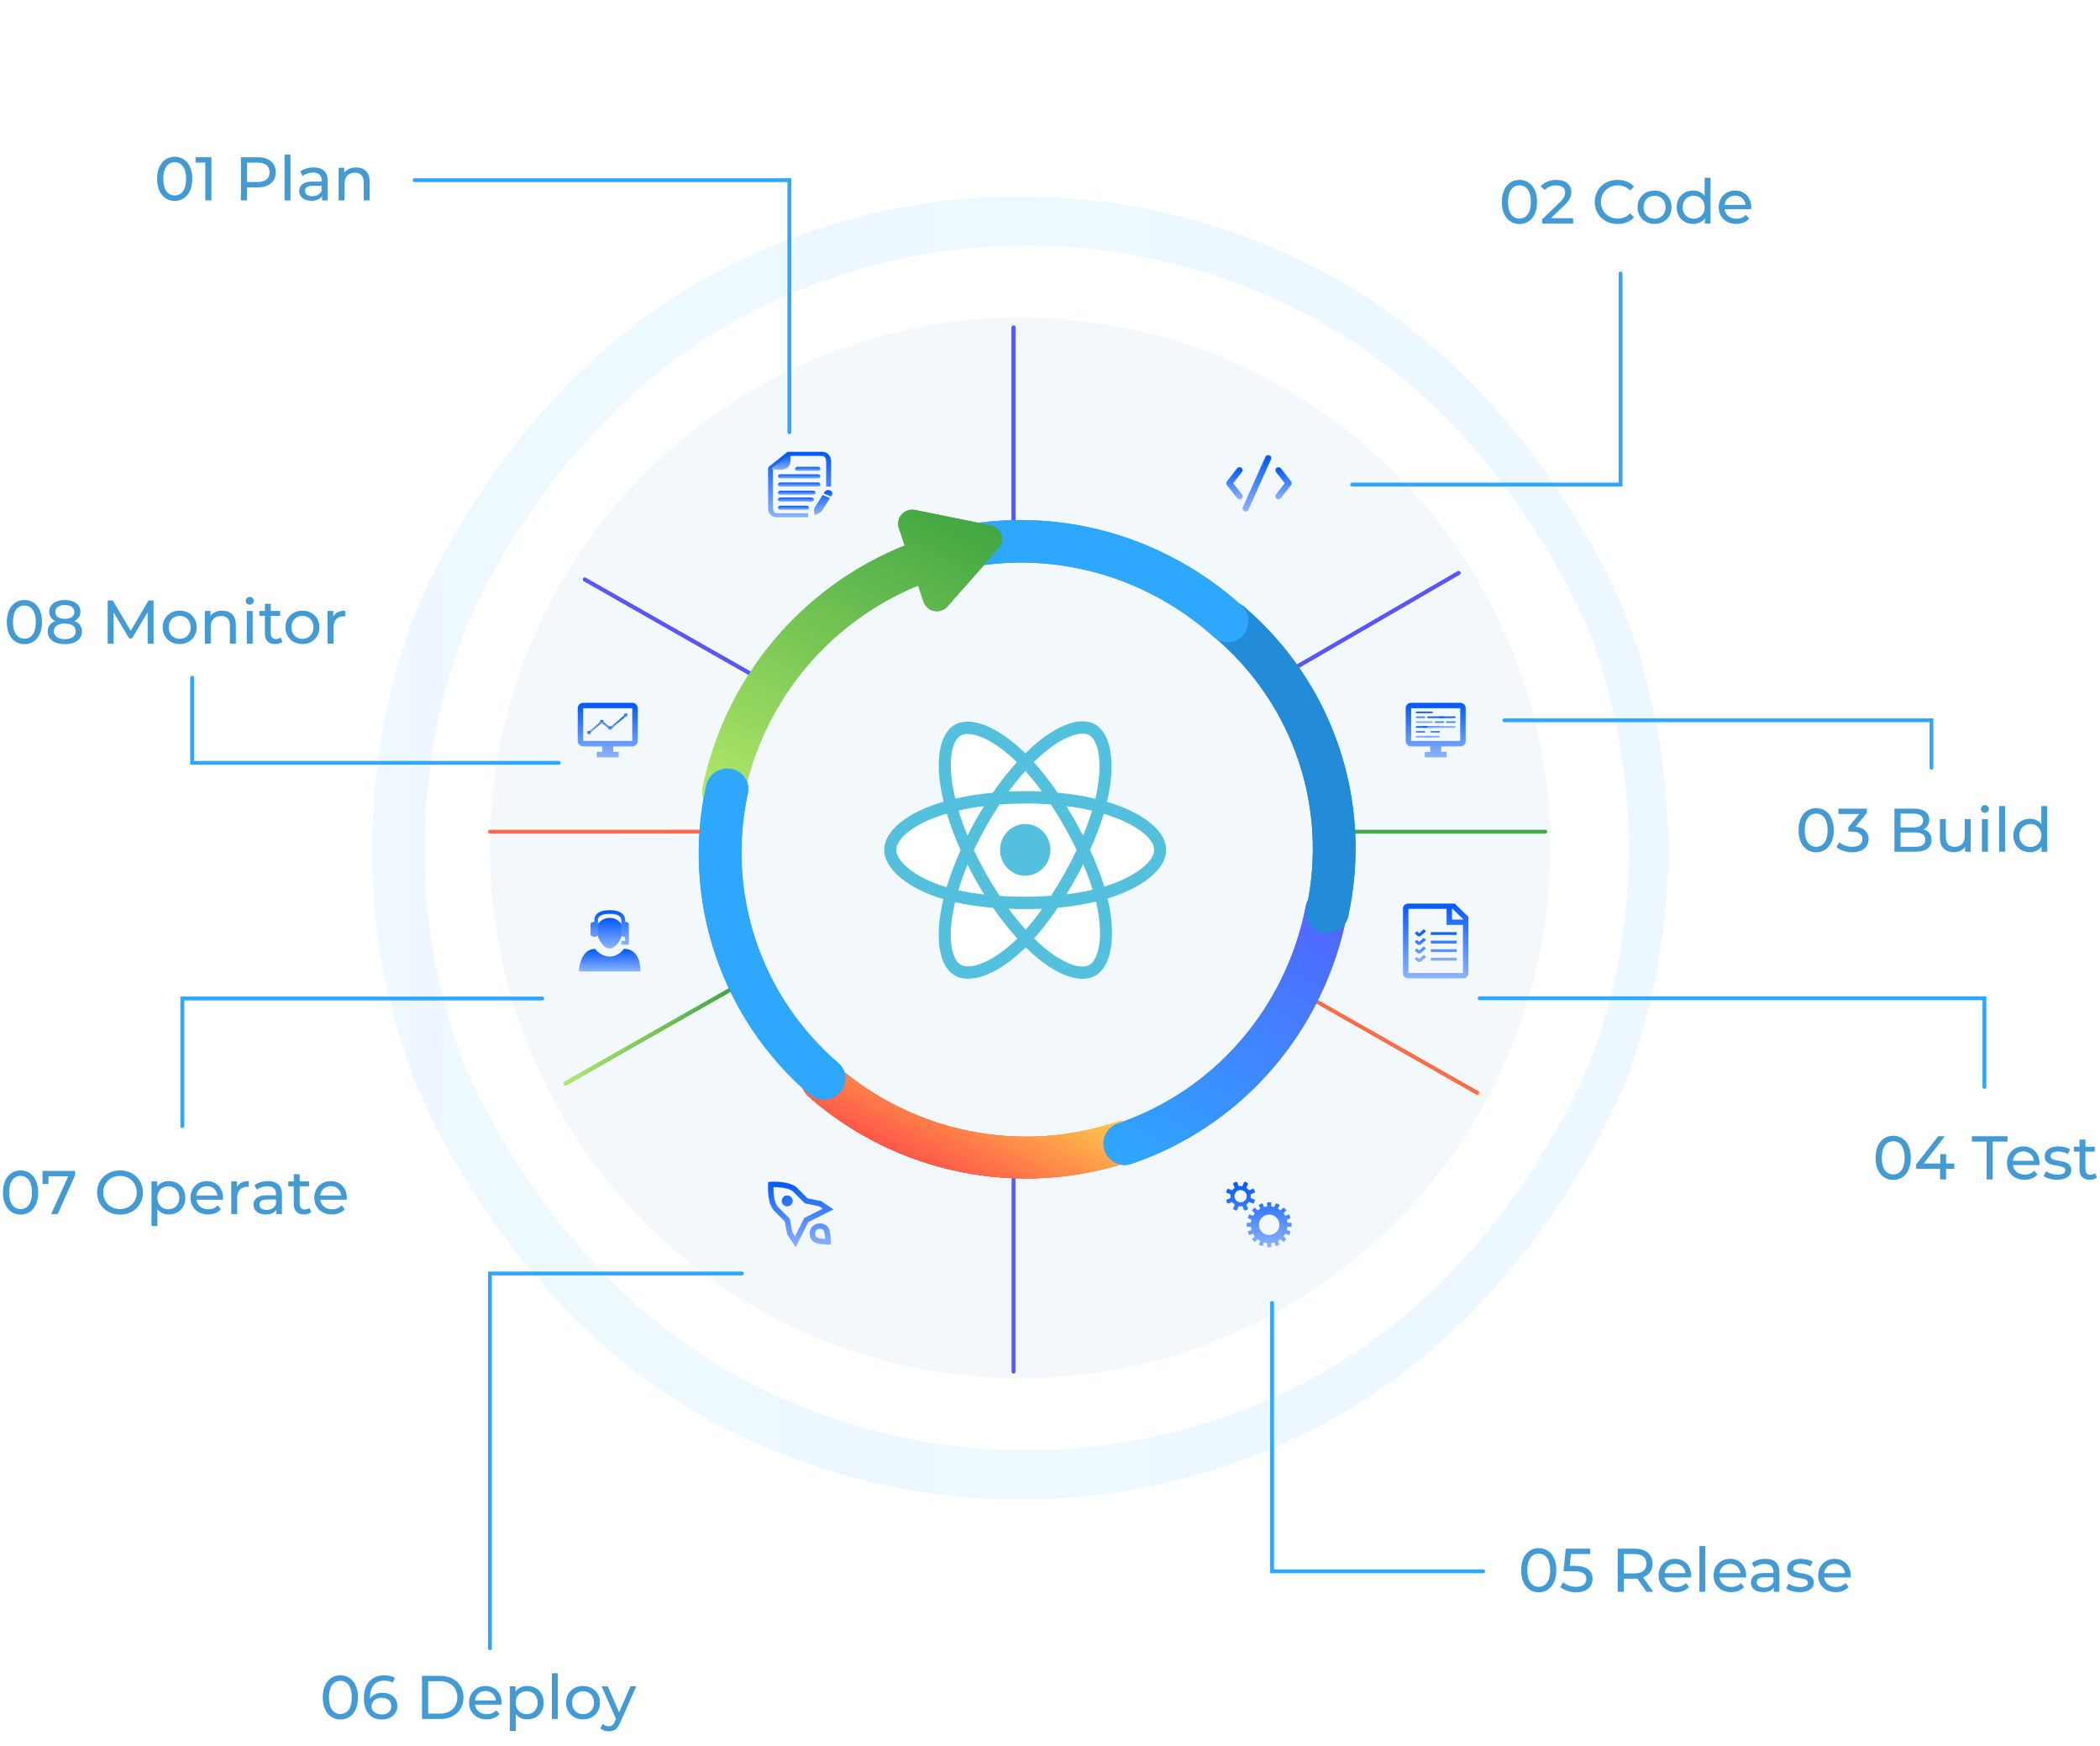 <svg width="545" height="453" viewBox="0 0 545 453" fill="none" xmlns="http://www.w3.org/2000/svg">
<g filter="url(#filter0_f_13388_83737)">
<path d="M422.34 160.666C422.34 160.666 401.17 104.022 348.895 73.61C323.326 58.747 294.297 50.942 264.754 50.986C235.211 50.94 206.182 58.745 180.613 73.61C128.304 104.011 107.157 160.654 107.157 160.654C102.682 172.534 85.764 222.041 107.157 279.336C107.157 279.336 128.304 335.98 180.613 366.381C206.182 381.245 235.211 389.051 264.754 389.004C294.297 389.049 323.326 381.244 348.895 366.381C401.193 335.98 422.34 279.336 422.34 279.336C443.688 222.052 426.782 172.511 422.34 160.666ZM264.754 299.105C243.876 299.081 223.86 290.74 209.097 275.911C194.334 261.083 186.03 240.977 186.006 220.006C186.03 199.035 194.334 178.93 209.097 164.102C223.86 149.273 243.876 140.932 264.754 140.908C285.632 140.932 305.648 149.273 320.411 164.102C335.174 178.93 343.479 199.035 343.502 220.006C343.479 240.977 335.174 261.083 320.411 275.911C305.648 290.74 285.632 299.081 264.754 299.105Z" fill="url(#paint0_linear_13388_83737)"/>
</g>
<path d="M412.894 165.138C412.894 165.138 393.221 112.764 344.642 84.644C320.88 70.901 293.904 63.684 266.451 63.725C238.997 63.683 212.02 70.9 188.259 84.644C139.649 112.753 119.997 165.127 119.997 165.127C115.838 176.111 100.116 221.887 119.997 274.863C119.997 274.863 139.649 327.237 188.259 355.347C212.02 369.091 238.997 376.308 266.451 376.265C293.904 376.306 320.88 369.089 344.642 355.347C393.242 327.237 412.894 274.863 412.894 274.863C432.733 221.897 417.022 176.091 412.894 165.138ZM266.451 293.142C247.049 293.12 228.448 285.408 214.729 271.697C201.01 257.986 193.293 239.396 193.27 220.006C193.293 200.615 201.01 182.026 214.729 168.315C228.448 154.604 247.049 146.891 266.451 146.869C285.852 146.891 304.453 154.604 318.172 168.315C331.891 182.026 339.609 200.615 339.631 220.006C339.609 239.396 331.891 257.986 318.172 271.697C304.453 285.408 285.852 293.12 266.451 293.142Z" fill="white"/>
<circle cx="264.734" cy="219.995" r="137.586" fill="#429BD5" fill-opacity="0.07"/>
<path d="M208.244 282.128C207.94 281.226 207.879 280.259 208.068 279.326C208.257 278.392 208.688 277.525 209.319 276.812C210.271 275.735 211.612 275.079 213.047 274.99C214.481 274.9 215.893 275.383 216.972 276.332C226.771 284.949 238.657 290.846 251.446 293.435C264.235 296.024 277.479 295.215 289.857 291.088C291.22 290.63 292.709 290.733 293.996 291.374C295.283 292.014 296.263 293.139 296.721 294.502C297.178 295.865 297.075 297.354 296.435 298.641C295.795 299.928 294.669 300.908 293.306 301.366C279.125 306.094 263.952 307.023 249.3 304.058C234.648 301.094 221.029 294.341 209.801 284.472C209.085 283.841 208.549 283.032 208.244 282.128V282.128Z" fill="url(#paint1_linear_13388_83737)"/>
<path d="M208.244 282.128C207.94 281.226 207.879 280.259 208.068 279.326C208.257 278.392 208.688 277.525 209.319 276.812C210.271 275.735 211.612 275.079 213.047 274.99C214.481 274.9 215.893 275.383 216.972 276.332C226.771 284.949 238.657 290.846 251.446 293.435C264.235 296.024 277.479 295.215 289.857 291.088C291.22 290.63 292.709 290.733 293.996 291.374C295.283 292.014 296.263 293.139 296.721 294.502C297.178 295.865 297.075 297.354 296.435 298.641C295.795 299.928 294.669 300.908 293.306 301.366C279.125 306.094 263.952 307.023 249.3 304.058C234.648 301.094 221.029 294.341 209.801 284.472C209.085 283.841 208.549 283.032 208.244 282.128V282.128Z" fill="url(#paint2_linear_13388_83737)"/>
<path d="M286.642 298.475C286.175 297.083 286.267 295.567 286.899 294.26C287.532 292.953 288.651 291.962 290.013 291.505C302.358 287.333 313.369 279.925 321.948 270.018C330.528 260.112 336.376 248.053 338.909 235.046C339.046 234.335 339.319 233.662 339.714 233.063C340.108 232.463 340.615 231.951 341.207 231.554C341.799 231.158 342.463 230.885 343.162 230.751C343.86 230.617 344.58 230.625 345.28 230.775C345.98 230.924 346.646 231.212 347.24 231.622C347.834 232.033 348.344 232.557 348.741 233.166C349.139 233.775 349.415 234.455 349.555 235.169C349.695 235.883 349.696 236.617 349.557 237.327C346.653 252.228 339.953 266.041 330.123 277.389C320.293 288.737 307.678 297.223 293.535 302.001C292.174 302.458 290.683 302.343 289.39 301.682C288.098 301.021 287.109 299.867 286.642 298.475Z" fill="url(#paint3_linear_13388_83737)"/>
<path d="M339.189 238.456C338.887 237.56 338.835 236.599 339.037 235.667C341.826 222.881 341.118 209.674 336.983 197.377C332.864 185.084 325.467 174.13 315.536 165.618C314.45 164.687 313.795 163.368 313.713 161.949C313.632 160.53 314.131 159.125 315.101 158.041C315.588 157.504 316.177 157.063 316.834 156.744C317.491 156.425 318.204 156.234 318.932 156.182C319.659 156.13 320.387 156.218 321.074 156.44C321.761 156.663 322.393 157.016 322.935 157.479C334.325 167.238 342.808 179.8 347.528 193.899C352.269 207.991 353.081 223.127 349.884 237.781C349.562 239.181 348.686 240.41 347.448 241.201C346.209 241.991 344.709 242.278 343.277 241.998C342.329 241.814 341.452 241.39 340.735 240.769C340.017 240.147 339.484 239.349 339.189 238.456V238.456Z" fill="url(#paint4_linear_13388_83737)"/>
<path d="M235.041 146.181C234.574 144.789 234.667 143.272 235.299 141.965C235.931 140.657 237.051 139.666 238.412 139.21C252.575 134.489 267.756 133.648 282.442 136.769C297.128 139.891 310.806 146.866 322.112 157C322.65 157.483 323.091 158.068 323.409 158.722C323.727 159.375 323.917 160.084 323.967 160.809C324.017 161.533 323.927 162.258 323.701 162.943C323.475 163.628 323.118 164.259 322.651 164.801C322.183 165.342 321.614 165.782 320.976 166.097C320.338 166.412 319.644 166.595 318.932 166.635C318.221 166.676 317.507 166.573 316.831 166.333C316.156 166.093 315.531 165.721 314.993 165.237C305.125 156.392 293.186 150.303 280.367 147.578C267.548 144.853 254.297 145.588 241.935 149.707C240.574 150.164 239.083 150.049 237.79 149.388C236.497 148.727 235.508 147.573 235.041 146.181V146.181Z" fill="url(#paint5_linear_13388_83737)"/>
<path d="M193.079 206.518C195.557 194.406 200.976 183.09 208.856 173.568C216.736 164.046 226.837 156.61 238.268 151.915L239.676 156.109C239.879 156.716 240.24 157.259 240.72 157.683C241.2 158.107 241.783 158.398 242.41 158.525C243.038 158.652 243.688 158.612 244.295 158.408C244.902 158.204 245.445 157.844 245.868 157.364L259.181 142.302C259.605 141.822 259.895 141.238 260.022 140.61C260.149 139.983 260.108 139.332 259.904 138.725C259.701 138.118 259.341 137.575 258.861 137.15C258.381 136.726 257.798 136.436 257.17 136.309L237.468 132.31C236.84 132.183 236.19 132.223 235.583 132.427C234.976 132.631 234.434 132.991 234.01 133.471C233.586 133.951 233.296 134.534 233.169 135.162C233.042 135.79 233.083 136.44 233.287 137.048L234.792 141.532C221.541 146.845 209.815 155.364 200.665 166.325C191.515 177.286 185.225 190.348 182.36 204.341C182.172 205.283 182.234 206.257 182.539 207.168C182.844 208.08 183.384 208.896 184.104 209.533C184.824 210.17 185.7 210.605 186.642 210.796C188.063 211.079 189.537 210.788 190.743 209.986C191.949 209.185 192.789 207.938 193.079 206.518Z" fill="url(#paint6_linear_13388_83737)"/>
<path d="M185.608 247.625C180.87 233.537 180.05 218.408 183.232 203.761C183.384 203.064 183.676 202.401 184.089 201.809C184.502 201.218 185.03 200.709 185.641 200.312C186.253 199.915 186.936 199.637 187.652 199.495C188.368 199.353 189.103 199.35 189.815 199.485C190.527 199.618 191.203 199.888 191.802 200.278C192.402 200.668 192.914 201.171 193.31 201.759C193.705 202.346 193.976 203.006 194.107 203.701C194.238 204.396 194.227 205.112 194.073 205.807C191.3 218.59 192.018 231.793 196.155 244.086C200.273 256.373 207.661 267.323 217.575 275.837C218.116 276.3 218.556 276.864 218.87 277.497C219.185 278.13 219.366 278.82 219.405 279.527C219.444 280.233 219.339 280.944 219.097 281.617C218.855 282.289 218.48 282.912 217.993 283.448C217.016 284.534 215.644 285.207 214.178 285.318C212.712 285.43 211.272 284.971 210.174 284.043C198.8 274.28 190.327 261.72 185.608 247.625V247.625Z" fill="url(#paint7_linear_13388_83737)"/>
<path d="M263.035 84.958V135.066" stroke="url(#paint8_linear_13388_83737)" stroke-linecap="round" stroke-linejoin="round"/>
<path d="M263.035 84.958V135.066" stroke="url(#paint9_linear_13388_83737)" stroke-linecap="round" stroke-linejoin="round"/>
<path d="M263.035 305.774V355.882" stroke="url(#paint10_linear_13388_83737)" stroke-linecap="round" stroke-linejoin="round"/>
<path d="M151.777 150.353L195.091 174.983" stroke="url(#paint11_linear_13388_83737)" stroke-linecap="round" stroke-linejoin="round"/>
<path d="M151.777 150.353L195.091 174.983" stroke="url(#paint12_linear_13388_83737)" stroke-linecap="round" stroke-linejoin="round"/>
<path d="M127.148 215.786L184.599 215.772" stroke="url(#paint13_linear_13388_83737)" stroke-linecap="round" stroke-linejoin="round"/>
<path d="M351.361 215.786L401.045 215.786" stroke="url(#paint14_linear_13388_83737)" stroke-linecap="round" stroke-linejoin="round"/>
<path d="M146.682 281.144L189.996 256.515" stroke="url(#paint15_linear_13388_83737)" stroke-miterlimit="10"/>
<path d="M146.682 281.144L189.996 256.515" stroke="url(#paint16_linear_13388_83737)" stroke-linecap="round" stroke-linejoin="round"/>
<path d="M340.32 259.063L383.634 283.692" stroke="url(#paint17_linear_13388_83737)" stroke-linecap="round" stroke-linejoin="round"/>
<path d="M340.32 259.063L383.634 283.692" stroke="#FF6A49" stroke-miterlimit="10"/>
<path d="M336.074 173.284L378.539 148.655" stroke="url(#paint18_linear_13388_83737)" stroke-linecap="round" stroke-linejoin="round"/>
<path d="M336.074 173.284L378.539 148.655" stroke="url(#paint19_linear_13388_83737)" stroke-linecap="round" stroke-linejoin="round"/>
<path d="M394.344 58.128C396.952 58.128 398.904 56.048 398.904 52.4C398.904 48.752 396.952 46.672 394.344 46.672C391.72 46.672 389.768 48.752 389.768 52.4C389.768 56.048 391.72 58.128 394.344 58.128ZM394.344 56.704C392.584 56.704 391.368 55.264 391.368 52.4C391.368 49.536 392.584 48.096 394.344 48.096C396.088 48.096 397.304 49.536 397.304 52.4C397.304 55.264 396.088 56.704 394.344 56.704ZM402.521 56.608L405.945 53.312C407.465 51.856 407.785 50.88 407.785 49.792C407.785 47.872 406.281 46.672 403.945 46.672C402.201 46.672 400.713 47.296 399.849 48.368L400.937 49.312C401.625 48.48 402.601 48.096 403.801 48.096C405.369 48.096 406.185 48.8 406.185 49.952C406.185 50.656 405.961 51.36 404.777 52.512L400.217 56.912V58H408.265V56.608H402.521ZM419.797 58.128C421.541 58.128 423.045 57.52 424.069 56.368L423.029 55.36C422.165 56.272 421.109 56.704 419.877 56.704C417.349 56.704 415.477 54.88 415.477 52.4C415.477 49.92 417.349 48.096 419.877 48.096C421.109 48.096 422.165 48.512 423.029 49.424L424.069 48.416C423.045 47.264 421.541 46.672 419.813 46.672C416.405 46.672 413.877 49.088 413.877 52.4C413.877 55.712 416.405 58.128 419.797 58.128ZM429.401 58.096C431.945 58.096 433.801 56.288 433.801 53.76C433.801 51.232 431.945 49.44 429.401 49.44C426.857 49.44 424.985 51.232 424.985 53.76C424.985 56.288 426.857 58.096 429.401 58.096ZM429.401 56.752C427.769 56.752 426.537 55.568 426.537 53.76C426.537 51.952 427.769 50.784 429.401 50.784C431.033 50.784 432.249 51.952 432.249 53.76C432.249 55.568 431.033 56.752 429.401 56.752ZM442.389 46.128V50.8C441.685 49.888 440.629 49.44 439.429 49.44C436.949 49.44 435.141 51.168 435.141 53.76C435.141 56.352 436.949 58.096 439.429 58.096C440.677 58.096 441.765 57.616 442.453 56.656V58H443.925V46.128H442.389ZM439.557 56.752C437.925 56.752 436.693 55.568 436.693 53.76C436.693 51.952 437.925 50.784 439.557 50.784C441.173 50.784 442.405 51.952 442.405 53.76C442.405 55.568 441.173 56.752 439.557 56.752ZM454.495 53.808C454.495 51.2 452.751 49.44 450.303 49.44C447.855 49.44 446.047 51.248 446.047 53.76C446.047 56.288 447.871 58.096 450.607 58.096C452.015 58.096 453.183 57.616 453.951 56.72L453.103 55.728C452.479 56.416 451.647 56.752 450.655 56.752C448.975 56.752 447.775 55.76 447.583 54.272H454.463C454.479 54.128 454.495 53.936 454.495 53.808ZM450.303 50.736C451.791 50.736 452.863 51.744 453.023 53.168H447.583C447.743 51.728 448.831 50.736 450.303 50.736Z" fill="#429BD5"/>
<path d="M45.344 52.128C47.952 52.128 49.904 50.048 49.904 46.4C49.904 42.752 47.952 40.672 45.344 40.672C42.72 40.672 40.768 42.752 40.768 46.4C40.768 50.048 42.72 52.128 45.344 52.128ZM45.344 50.704C43.584 50.704 42.368 49.264 42.368 46.4C42.368 43.536 43.584 42.096 45.344 42.096C47.088 42.096 48.304 43.536 48.304 46.4C48.304 49.264 47.088 50.704 45.344 50.704ZM50.753 40.8V42.192H53.281V52H54.865V40.8H50.753ZM66.892 40.8H62.524V52H64.124V48.608H66.892C69.804 48.608 71.564 47.136 71.564 44.704C71.564 42.272 69.804 40.8 66.892 40.8ZM66.844 47.216H64.124V42.192H66.844C68.892 42.192 69.964 43.104 69.964 44.704C69.964 46.304 68.892 47.216 66.844 47.216ZM73.847 52H75.383V40.128H73.847V52ZM81.403 43.44C80.043 43.44 78.779 43.824 77.899 44.528L78.539 45.68C79.195 45.12 80.219 44.768 81.227 44.768C82.747 44.768 83.499 45.52 83.499 46.816V47.12H81.067C78.539 47.12 77.659 48.24 77.659 49.6C77.659 51.072 78.875 52.096 80.795 52.096C82.123 52.096 83.067 51.648 83.579 50.88V52H85.035V46.88C85.035 44.56 83.723 43.44 81.403 43.44ZM81.051 50.912C79.883 50.912 79.179 50.384 79.179 49.536C79.179 48.816 79.611 48.224 81.131 48.224H83.499V49.408C83.115 50.384 82.203 50.912 81.051 50.912ZM92.406 43.44C91.062 43.44 89.974 43.936 89.35 44.8V43.52H87.878V52H89.414V47.632C89.414 45.792 90.47 44.816 92.102 44.816C93.558 44.816 94.39 45.632 94.39 47.296V52H95.926V47.12C95.926 44.624 94.47 43.44 92.406 43.44Z" fill="#429BD5"/>
<path d="M208.244 282.128C207.94 281.226 207.879 280.259 208.068 279.326C208.257 278.392 208.688 277.525 209.319 276.812C210.271 275.735 211.612 275.079 213.047 274.989C214.481 274.899 215.893 275.382 216.972 276.332C226.771 284.949 238.657 290.845 251.446 293.435C264.235 296.024 277.479 295.214 289.857 291.088C291.22 290.63 292.709 290.733 293.996 291.373C295.283 292.014 296.263 293.139 296.721 294.502C297.178 295.865 297.075 297.354 296.435 298.641C295.795 299.928 294.669 300.908 293.306 301.365C279.125 306.094 263.952 307.023 249.3 304.058C234.648 301.094 221.029 294.341 209.801 284.472C209.085 283.841 208.549 283.032 208.244 282.128V282.128Z" fill="url(#paint20_linear_13388_83737)"/>
<path d="M208.244 282.128C207.94 281.226 207.879 280.259 208.068 279.326C208.257 278.392 208.688 277.525 209.319 276.812C210.271 275.735 211.612 275.079 213.047 274.989C214.481 274.899 215.893 275.382 216.972 276.332C226.771 284.949 238.657 290.845 251.446 293.435C264.235 296.024 277.479 295.214 289.857 291.088C291.22 290.63 292.709 290.733 293.996 291.373C295.283 292.014 296.263 293.139 296.721 294.502C297.178 295.865 297.075 297.354 296.435 298.641C295.795 299.928 294.669 300.908 293.306 301.365C279.125 306.094 263.952 307.023 249.3 304.058C234.648 301.094 221.029 294.341 209.801 284.472C209.085 283.841 208.549 283.032 208.244 282.128V282.128Z" fill="url(#paint21_linear_13388_83737)"/>
<path d="M286.642 298.475C286.175 297.083 286.267 295.567 286.899 294.26C287.532 292.953 288.651 291.962 290.013 291.505C302.358 287.333 313.369 279.925 321.948 270.018C330.528 260.112 336.376 248.053 338.909 235.046C339.046 234.335 339.319 233.662 339.714 233.063C340.108 232.463 340.615 231.951 341.207 231.554C341.799 231.158 342.463 230.885 343.162 230.751C343.86 230.617 344.58 230.625 345.28 230.775C345.98 230.924 346.646 231.212 347.24 231.622C347.834 232.033 348.344 232.557 348.741 233.166C349.139 233.775 349.415 234.455 349.555 235.169C349.695 235.883 349.696 236.617 349.557 237.327C346.653 252.228 339.953 266.041 330.123 277.389C320.293 288.737 307.678 297.223 293.535 302.001C292.174 302.458 290.683 302.343 289.39 301.682C288.098 301.021 287.109 299.867 286.642 298.475Z" fill="url(#paint22_linear_13388_83737)"/>
<path d="M339.189 238.455C338.887 237.56 338.835 236.598 339.037 235.667C341.826 222.881 341.118 209.674 336.983 197.377C332.864 185.084 325.467 174.13 315.536 165.618C314.45 164.687 313.795 163.368 313.713 161.949C313.632 160.53 314.131 159.125 315.101 158.041C315.588 157.504 316.177 157.063 316.834 156.744C317.491 156.425 318.204 156.234 318.932 156.182C319.659 156.13 320.387 156.217 321.074 156.44C321.761 156.663 322.393 157.016 322.935 157.479C334.325 167.238 342.808 179.8 347.528 193.899C352.269 207.991 353.081 223.127 349.884 237.781C349.562 239.181 348.686 240.41 347.448 241.2C346.209 241.991 344.709 242.277 343.277 241.998C342.329 241.814 341.452 241.39 340.735 240.769C340.017 240.147 339.484 239.349 339.189 238.455V238.455Z" fill="url(#paint23_linear_13388_83737)"/>
<path d="M235.041 146.181C234.574 144.789 234.667 143.272 235.299 141.965C235.931 140.657 237.051 139.666 238.412 139.209C252.575 134.489 267.756 133.648 282.442 136.769C297.128 139.891 310.806 146.866 322.112 157C322.65 157.483 323.091 158.068 323.409 158.721C323.727 159.375 323.917 160.084 323.967 160.808C324.017 161.533 323.927 162.258 323.701 162.943C323.475 163.628 323.118 164.259 322.651 164.8C322.183 165.342 321.614 165.782 320.976 166.097C320.338 166.412 319.644 166.595 318.932 166.635C318.221 166.676 317.507 166.573 316.831 166.333C316.156 166.093 315.531 165.721 314.993 165.237C305.125 156.391 293.186 150.303 280.367 147.578C267.548 144.853 254.297 145.587 241.935 149.707C240.574 150.164 239.083 150.049 237.79 149.388C236.497 148.726 235.508 147.573 235.041 146.181V146.181Z" fill="url(#paint24_linear_13388_83737)"/>
<path d="M193.079 206.518C195.557 194.406 200.976 183.09 208.856 173.568C216.736 164.046 226.837 156.61 238.268 151.915L239.676 156.108C239.879 156.716 240.24 157.259 240.72 157.683C241.2 158.107 241.783 158.397 242.41 158.525C243.038 158.652 243.688 158.612 244.295 158.408C244.902 158.204 245.445 157.844 245.868 157.364L259.181 142.302C259.605 141.821 259.895 141.238 260.022 140.61C260.149 139.983 260.108 139.332 259.904 138.725C259.701 138.118 259.341 137.575 258.861 137.15C258.381 136.726 257.798 136.436 257.17 136.309L237.468 132.31C236.84 132.183 236.19 132.223 235.583 132.427C234.976 132.631 234.434 132.991 234.01 133.471C233.586 133.951 233.296 134.534 233.169 135.162C233.042 135.79 233.083 136.44 233.287 137.048L234.792 141.532C221.541 146.845 209.815 155.364 200.665 166.325C191.515 177.286 185.225 190.348 182.36 204.341C182.172 205.282 182.234 206.257 182.539 207.168C182.844 208.08 183.384 208.896 184.104 209.533C184.824 210.17 185.7 210.605 186.642 210.796C188.063 211.079 189.537 210.788 190.743 209.986C191.949 209.184 192.789 207.938 193.079 206.518Z" fill="url(#paint25_linear_13388_83737)"/>
<path d="M185.635 247.625C180.897 233.537 180.078 218.408 183.259 203.761C183.412 203.064 183.703 202.401 184.116 201.809C184.53 201.218 185.057 200.709 185.669 200.312C186.28 199.914 186.963 199.637 187.679 199.495C188.396 199.353 189.131 199.35 189.843 199.485C190.555 199.618 191.23 199.887 191.83 200.278C192.429 200.668 192.941 201.171 193.337 201.759C193.733 202.346 194.004 203.006 194.135 203.701C194.266 204.396 194.254 205.111 194.1 205.807C191.327 218.59 192.045 231.792 196.182 244.086C200.301 256.372 207.688 267.323 217.602 275.837C218.143 276.3 218.584 276.864 218.898 277.497C219.212 278.13 219.394 278.82 219.433 279.527C219.471 280.233 219.367 280.944 219.124 281.616C218.882 282.289 218.507 282.912 218.02 283.448C217.043 284.534 215.671 285.207 214.205 285.318C212.74 285.43 211.3 284.971 210.202 284.043C198.828 274.28 190.355 261.72 185.635 247.625V247.625Z" fill="url(#paint26_linear_13388_83737)"/>
<path d="M471.344 221.128C473.952 221.128 475.904 219.048 475.904 215.4C475.904 211.752 473.952 209.672 471.344 209.672C468.72 209.672 466.768 211.752 466.768 215.4C466.768 219.048 468.72 221.128 471.344 221.128ZM471.344 219.704C469.584 219.704 468.368 218.264 468.368 215.4C468.368 212.536 469.584 211.096 471.344 211.096C473.088 211.096 474.304 212.536 474.304 215.4C474.304 218.264 473.088 219.704 471.344 219.704ZM481.572 214.504L484.5 210.888V209.8H477.108V211.192H482.5L479.684 214.648V215.768H480.58C482.5 215.768 483.348 216.536 483.348 217.72C483.348 218.936 482.388 219.704 480.708 219.704C479.332 219.704 478.084 219.208 477.332 218.504L476.596 219.768C477.54 220.616 479.108 221.128 480.708 221.128C483.556 221.128 484.948 219.592 484.948 217.704C484.948 215.976 483.812 214.712 481.572 214.504ZM499.185 215.192C500.065 214.76 500.689 213.912 500.689 212.696C500.689 210.888 499.249 209.8 496.673 209.8H491.649V221H496.993C499.825 221 501.281 219.896 501.281 217.976C501.281 216.488 500.449 215.544 499.185 215.192ZM496.529 211.096C498.161 211.096 499.089 211.704 499.089 212.888C499.089 214.072 498.161 214.68 496.529 214.68H493.249V211.096H496.529ZM496.929 219.704H493.249V215.976H496.929C498.705 215.976 499.665 216.552 499.665 217.848C499.665 219.144 498.705 219.704 496.929 219.704ZM509.902 212.52V216.904C509.902 218.728 508.878 219.72 507.278 219.72C505.822 219.72 504.99 218.888 504.99 217.224V212.52H503.454V217.4C503.454 219.896 504.91 221.096 507.102 221.096C508.302 221.096 509.358 220.6 509.982 219.72V221H511.438V212.52H509.902ZM515.13 210.888C515.738 210.888 516.17 210.44 516.17 209.864C516.17 209.32 515.722 208.888 515.13 208.888C514.538 208.888 514.09 209.336 514.09 209.896C514.09 210.456 514.538 210.888 515.13 210.888ZM514.362 221H515.898V212.52H514.362V221ZM518.831 221H520.367V209.128H518.831V221ZM529.764 209.128V213.8C529.06 212.888 528.004 212.44 526.804 212.44C524.324 212.44 522.516 214.168 522.516 216.76C522.516 219.352 524.324 221.096 526.804 221.096C528.052 221.096 529.14 220.616 529.828 219.656V221H531.3V209.128H529.764ZM526.932 219.752C525.3 219.752 524.068 218.568 524.068 216.76C524.068 214.952 525.3 213.784 526.932 213.784C528.548 213.784 529.78 214.952 529.78 216.76C529.78 218.568 528.548 219.752 526.932 219.752Z" fill="#429BD5"/>
<path d="M491.344 306.128C493.952 306.128 495.904 304.048 495.904 300.4C495.904 296.752 493.952 294.672 491.344 294.672C488.72 294.672 486.768 296.752 486.768 300.4C486.768 304.048 488.72 306.128 491.344 306.128ZM491.344 304.704C489.584 304.704 488.368 303.264 488.368 300.4C488.368 297.536 489.584 296.096 491.344 296.096C493.088 296.096 494.304 297.536 494.304 300.4C494.304 303.264 493.088 304.704 491.344 304.704ZM507.184 301.872H505.056V299.44H503.552V301.872H499.248L504.736 294.8H503.008L497.28 302.128V303.248H503.504V306H505.056V303.248H507.184V301.872ZM515.576 306H517.16V296.192H521V294.8H511.736V296.192H515.576V306ZM529.308 301.808C529.308 299.2 527.564 297.44 525.116 297.44C522.668 297.44 520.86 299.248 520.86 301.76C520.86 304.288 522.684 306.096 525.42 306.096C526.828 306.096 527.996 305.616 528.764 304.72L527.916 303.728C527.292 304.416 526.46 304.752 525.468 304.752C523.788 304.752 522.588 303.76 522.396 302.272H529.276C529.292 302.128 529.308 301.936 529.308 301.808ZM525.116 298.736C526.604 298.736 527.676 299.744 527.836 301.168H522.396C522.556 299.728 523.644 298.736 525.116 298.736ZM533.872 306.096C536.128 306.096 537.536 305.12 537.536 303.584C537.536 300.288 532.16 301.92 532.16 299.92C532.16 299.248 532.816 298.752 534.16 298.752C534.992 298.752 535.84 298.928 536.608 299.424L537.264 298.208C536.528 297.728 535.28 297.44 534.176 297.44C532 297.44 530.64 298.464 530.64 299.984C530.64 303.36 536 301.712 536 303.616C536 304.336 535.408 304.768 533.984 304.768C532.88 304.768 531.728 304.4 531.008 303.888L530.368 305.104C531.072 305.664 532.464 306.096 533.872 306.096ZM543.744 304.4C543.424 304.656 542.992 304.8 542.544 304.8C541.696 304.8 541.216 304.288 541.216 303.376V298.784H543.648V297.52H541.216V295.664H539.68V297.52H538.24V298.784H539.68V303.44C539.68 305.152 540.656 306.096 542.368 306.096C543.056 306.096 543.76 305.904 544.224 305.504L543.744 304.4Z" fill="#429BD5"/>
<path d="M384 259H515V282" stroke="#2EA7FF" stroke-linecap="round"/>
<path d="M399.344 413.128C401.952 413.128 403.904 411.048 403.904 407.4C403.904 403.752 401.952 401.672 399.344 401.672C396.72 401.672 394.768 403.752 394.768 407.4C394.768 411.048 396.72 413.128 399.344 413.128ZM399.344 411.704C397.584 411.704 396.368 410.264 396.368 407.4C396.368 404.536 397.584 403.096 399.344 403.096C401.088 403.096 402.304 404.536 402.304 407.4C402.304 410.264 401.088 411.704 399.344 411.704ZM408.64 406.264H407.392L407.696 403.192H412.672V401.8H406.352L405.76 407.656H408.304C410.896 407.656 411.696 408.44 411.696 409.704C411.696 410.92 410.736 411.704 409.04 411.704C407.68 411.704 406.432 411.208 405.68 410.504L404.944 411.768C405.904 412.616 407.472 413.128 409.056 413.128C411.92 413.128 413.296 411.576 413.296 409.64C413.296 407.656 411.984 406.264 408.64 406.264ZM429.068 413L426.412 409.24C427.98 408.68 428.876 407.432 428.876 405.704C428.876 403.272 427.116 401.8 424.204 401.8H419.836V413H421.436V409.592H424.204C424.444 409.592 424.684 409.576 424.908 409.56L427.324 413H429.068ZM424.156 408.232H421.436V403.192H424.156C426.204 403.192 427.276 404.104 427.276 405.704C427.276 407.304 426.204 408.232 424.156 408.232ZM438.901 408.808C438.901 406.2 437.157 404.44 434.709 404.44C432.261 404.44 430.453 406.248 430.453 408.76C430.453 411.288 432.277 413.096 435.013 413.096C436.421 413.096 437.589 412.616 438.357 411.72L437.509 410.728C436.885 411.416 436.053 411.752 435.061 411.752C433.381 411.752 432.181 410.76 431.989 409.272H438.869C438.885 409.128 438.901 408.936 438.901 408.808ZM434.709 405.736C436.197 405.736 437.269 406.744 437.429 408.168H431.989C432.149 406.728 433.237 405.736 434.709 405.736ZM441.034 413H442.57V401.128H441.034V413ZM453.167 408.808C453.167 406.2 451.423 404.44 448.975 404.44C446.527 404.44 444.719 406.248 444.719 408.76C444.719 411.288 446.543 413.096 449.279 413.096C450.687 413.096 451.855 412.616 452.623 411.72L451.775 410.728C451.151 411.416 450.319 411.752 449.327 411.752C447.647 411.752 446.447 410.76 446.255 409.272H453.135C453.151 409.128 453.167 408.936 453.167 408.808ZM448.975 405.736C450.463 405.736 451.535 406.744 451.695 408.168H446.255C446.415 406.728 447.503 405.736 448.975 405.736ZM458.153 404.44C456.793 404.44 455.529 404.824 454.649 405.528L455.289 406.68C455.945 406.12 456.969 405.768 457.977 405.768C459.497 405.768 460.249 406.52 460.249 407.816V408.12H457.817C455.289 408.12 454.409 409.24 454.409 410.6C454.409 412.072 455.625 413.096 457.545 413.096C458.873 413.096 459.817 412.648 460.329 411.88V413H461.785V407.88C461.785 405.56 460.473 404.44 458.153 404.44ZM457.801 411.912C456.633 411.912 455.929 411.384 455.929 410.536C455.929 409.816 456.361 409.224 457.881 409.224H460.249V410.408C459.865 411.384 458.953 411.912 457.801 411.912ZM467.06 413.096C469.316 413.096 470.724 412.12 470.724 410.584C470.724 407.288 465.348 408.92 465.348 406.92C465.348 406.248 466.004 405.752 467.348 405.752C468.18 405.752 469.028 405.928 469.796 406.424L470.452 405.208C469.716 404.728 468.468 404.44 467.364 404.44C465.188 404.44 463.828 405.464 463.828 406.984C463.828 410.36 469.188 408.712 469.188 410.616C469.188 411.336 468.596 411.768 467.172 411.768C466.068 411.768 464.916 411.4 464.196 410.888L463.556 412.104C464.26 412.664 465.652 413.096 467.06 413.096ZM480.308 408.808C480.308 406.2 478.564 404.44 476.116 404.44C473.668 404.44 471.86 406.248 471.86 408.76C471.86 411.288 473.684 413.096 476.42 413.096C477.828 413.096 478.996 412.616 479.764 411.72L478.916 410.728C478.292 411.416 477.46 411.752 476.468 411.752C474.788 411.752 473.588 410.76 473.396 409.272H480.276C480.292 409.128 480.308 408.936 480.308 408.808ZM476.116 405.736C477.604 405.736 478.676 406.744 478.836 408.168H473.396C473.556 406.728 474.644 405.736 476.116 405.736Z" fill="#429BD5"/>
<path d="M88.344 446.128C90.952 446.128 92.904 444.048 92.904 440.4C92.904 436.752 90.952 434.672 88.344 434.672C85.72 434.672 83.768 436.752 83.768 440.4C83.768 444.048 85.72 446.128 88.344 446.128ZM88.344 444.704C86.584 444.704 85.368 443.264 85.368 440.4C85.368 437.536 86.584 436.096 88.344 436.096C90.088 436.096 91.304 437.536 91.304 440.4C91.304 443.264 90.088 444.704 88.344 444.704ZM99.272 439.2C97.88 439.2 96.696 439.712 96.056 440.672C96.04 440.528 96.04 440.4 96.04 440.272C96.04 437.472 97.496 436.048 99.768 436.048C100.568 436.048 101.336 436.192 101.912 436.576L102.52 435.328C101.8 434.88 100.792 434.672 99.736 434.672C96.6 434.672 94.44 436.72 94.44 440.544C94.44 444.112 96.136 446.128 99.144 446.128C101.368 446.128 103.112 444.752 103.112 442.592C103.112 440.528 101.496 439.2 99.272 439.2ZM99.08 444.832C97.352 444.832 96.424 443.824 96.424 442.672C96.424 441.44 97.48 440.496 99 440.496C100.568 440.496 101.56 441.344 101.56 442.656C101.56 443.984 100.536 444.832 99.08 444.832ZM109.524 446H114.244C117.844 446 120.292 443.728 120.292 440.4C120.292 437.072 117.844 434.8 114.244 434.8H109.524V446ZM111.124 444.608V436.192H114.148C116.916 436.192 118.692 437.888 118.692 440.4C118.692 442.912 116.916 444.608 114.148 444.608H111.124ZM130.183 441.808C130.183 439.2 128.439 437.44 125.991 437.44C123.543 437.44 121.735 439.248 121.735 441.76C121.735 444.288 123.559 446.096 126.295 446.096C127.703 446.096 128.871 445.616 129.639 444.72L128.791 443.728C128.167 444.416 127.335 444.752 126.343 444.752C124.663 444.752 123.463 443.76 123.271 442.272H130.151C130.167 442.128 130.183 441.936 130.183 441.808ZM125.991 438.736C127.479 438.736 128.551 439.744 128.711 441.168H123.271C123.431 439.728 124.519 438.736 125.991 438.736ZM136.811 437.44C135.563 437.44 134.475 437.92 133.787 438.864V437.52H132.315V449.104H133.851V444.72C134.555 445.632 135.611 446.096 136.811 446.096C139.291 446.096 141.099 444.368 141.099 441.76C141.099 439.168 139.291 437.44 136.811 437.44ZM136.683 444.752C135.067 444.752 133.835 443.568 133.835 441.76C133.835 439.968 135.067 438.784 136.683 438.784C138.315 438.784 139.547 439.968 139.547 441.76C139.547 443.568 138.315 444.752 136.683 444.752ZM143.222 446H144.758V434.128H143.222V446ZM151.322 446.096C153.866 446.096 155.722 444.288 155.722 441.76C155.722 439.232 153.866 437.44 151.322 437.44C148.778 437.44 146.906 439.232 146.906 441.76C146.906 444.288 148.778 446.096 151.322 446.096ZM151.322 444.752C149.69 444.752 148.458 443.568 148.458 441.76C148.458 439.952 149.69 438.784 151.322 438.784C152.954 438.784 154.17 439.952 154.17 441.76C154.17 443.568 152.954 444.752 151.322 444.752ZM163.612 437.52L160.684 444.304L157.724 437.52H156.124L159.868 445.984L159.596 446.576C159.18 447.552 158.716 447.888 157.98 447.888C157.404 447.888 156.876 447.664 156.46 447.264L155.804 448.416C156.332 448.928 157.164 449.2 157.98 449.2C159.276 449.2 160.252 448.64 161.004 446.848L165.116 437.52H163.612Z" fill="#429BD5"/>
<path d="M5.344 315.128C7.952 315.128 9.904 313.048 9.904 309.4C9.904 305.752 7.952 303.672 5.344 303.672C2.72 303.672 0.768 305.752 0.768 309.4C0.768 313.048 2.72 315.128 5.344 315.128ZM5.344 313.704C3.584 313.704 2.368 312.264 2.368 309.4C2.368 306.536 3.584 305.096 5.344 305.096C7.088 305.096 8.304 306.536 8.304 309.4C8.304 312.264 7.088 313.704 5.344 313.704ZM11.043 303.8V307.192H12.579V305.192H17.698L13.267 315H14.963L19.491 304.888V303.8H11.043ZM31.158 315.128C34.566 315.128 37.094 312.696 37.094 309.4C37.094 306.104 34.566 303.672 31.158 303.672C27.718 303.672 25.19 306.12 25.19 309.4C25.19 312.68 27.718 315.128 31.158 315.128ZM31.158 313.704C28.646 313.704 26.79 311.88 26.79 309.4C26.79 306.92 28.646 305.096 31.158 305.096C33.638 305.096 35.494 306.92 35.494 309.4C35.494 311.88 33.638 313.704 31.158 313.704ZM43.811 306.44C42.563 306.44 41.475 306.92 40.787 307.864V306.52H39.315V318.104H40.851V313.72C41.555 314.632 42.611 315.096 43.811 315.096C46.291 315.096 48.099 313.368 48.099 310.76C48.099 308.168 46.291 306.44 43.811 306.44ZM43.683 313.752C42.067 313.752 40.835 312.568 40.835 310.76C40.835 308.968 42.067 307.784 43.683 307.784C45.315 307.784 46.547 308.968 46.547 310.76C46.547 312.568 45.315 313.752 43.683 313.752ZM57.886 310.808C57.886 308.2 56.142 306.44 53.694 306.44C51.246 306.44 49.438 308.248 49.438 310.76C49.438 313.288 51.262 315.096 53.998 315.096C55.406 315.096 56.574 314.616 57.342 313.72L56.494 312.728C55.87 313.416 55.038 313.752 54.046 313.752C52.366 313.752 51.166 312.76 50.974 311.272H57.854C57.87 311.128 57.886 310.936 57.886 310.808ZM53.694 307.736C55.182 307.736 56.254 308.744 56.414 310.168H50.974C51.134 308.728 52.222 307.736 53.694 307.736ZM61.49 307.944V306.52H60.019V315H61.554V310.776C61.554 308.92 62.578 307.912 64.227 307.912C64.338 307.912 64.451 307.912 64.579 307.928V306.44C63.09 306.44 62.035 306.952 61.49 307.944ZM69.544 306.44C68.184 306.44 66.92 306.824 66.04 307.528L66.68 308.68C67.336 308.12 68.36 307.768 69.368 307.768C70.888 307.768 71.64 308.52 71.64 309.816V310.12H69.208C66.68 310.12 65.8 311.24 65.8 312.6C65.8 314.072 67.016 315.096 68.936 315.096C70.264 315.096 71.208 314.648 71.72 313.88V315H73.176V309.88C73.176 307.56 71.864 306.44 69.544 306.44ZM69.192 313.912C68.024 313.912 67.32 313.384 67.32 312.536C67.32 311.816 67.752 311.224 69.272 311.224H71.64V312.408C71.256 313.384 70.344 313.912 69.192 313.912ZM80.306 313.4C79.987 313.656 79.555 313.8 79.106 313.8C78.258 313.8 77.778 313.288 77.778 312.376V307.784H80.21V306.52H77.778V304.664H76.243V306.52H74.802V307.784H76.243V312.44C76.243 314.152 77.219 315.096 78.93 315.096C79.618 315.096 80.323 314.904 80.787 314.504L80.306 313.4ZM90.026 310.808C90.026 308.2 88.282 306.44 85.834 306.44C83.386 306.44 81.578 308.248 81.578 310.76C81.578 313.288 83.402 315.096 86.138 315.096C87.546 315.096 88.714 314.616 89.482 313.72L88.634 312.728C88.01 313.416 87.178 313.752 86.186 313.752C84.506 313.752 83.306 312.76 83.114 311.272H89.994C90.01 311.128 90.026 310.936 90.026 310.808ZM85.834 307.736C87.322 307.736 88.394 308.744 88.554 310.168H83.114C83.274 308.728 84.362 307.736 85.834 307.736Z" fill="#429BD5"/>
<path d="M140.737 259.063H47.315V292.185" stroke="#2EA7FF" stroke-linecap="round"/>
<path d="M6.344 167.128C8.952 167.128 10.904 165.048 10.904 161.4C10.904 157.752 8.952 155.672 6.344 155.672C3.72 155.672 1.768 157.752 1.768 161.4C1.768 165.048 3.72 167.128 6.344 167.128ZM6.344 165.704C4.584 165.704 3.368 164.264 3.368 161.4C3.368 158.536 4.584 157.096 6.344 157.096C8.088 157.096 9.304 158.536 9.304 161.4C9.304 164.264 8.088 165.704 6.344 165.704ZM19.288 161.128C20.312 160.648 20.872 159.816 20.872 158.712C20.872 156.84 19.24 155.672 16.808 155.672C14.392 155.672 12.776 156.84 12.776 158.712C12.776 159.816 13.32 160.648 14.344 161.128C13.08 161.608 12.376 162.552 12.376 163.832C12.376 165.864 14.088 167.128 16.808 167.128C19.544 167.128 21.272 165.864 21.272 163.832C21.272 162.552 20.568 161.624 19.288 161.128ZM16.808 156.968C18.312 156.968 19.304 157.656 19.304 158.776C19.304 159.88 18.36 160.568 16.808 160.568C15.272 160.568 14.36 159.88 14.36 158.776C14.36 157.656 15.304 156.968 16.808 156.968ZM16.808 165.832C15.032 165.832 13.976 165.048 13.976 163.784C13.976 162.552 15.032 161.784 16.808 161.784C18.584 161.784 19.672 162.552 19.672 163.784C19.672 165.048 18.584 165.832 16.808 165.832ZM39.866 167L39.85 155.8H38.538L33.93 163.672L29.258 155.8H27.946V167H29.482V158.888L33.53 165.64H34.266L38.314 158.84L38.33 167H39.866ZM46.635 167.096C49.179 167.096 51.035 165.288 51.035 162.76C51.035 160.232 49.179 158.44 46.635 158.44C44.091 158.44 42.219 160.232 42.219 162.76C42.219 165.288 44.091 167.096 46.635 167.096ZM46.635 165.752C45.003 165.752 43.771 164.568 43.771 162.76C43.771 160.952 45.003 159.784 46.635 159.784C48.267 159.784 49.483 160.952 49.483 162.76C49.483 164.568 48.267 165.752 46.635 165.752ZM57.687 158.44C56.343 158.44 55.255 158.936 54.631 159.8V158.52H53.159V167H54.695V162.632C54.695 160.792 55.751 159.816 57.383 159.816C58.839 159.816 59.671 160.632 59.671 162.296V167H61.207V162.12C61.207 159.624 59.751 158.44 57.687 158.44ZM64.818 156.888C65.426 156.888 65.858 156.44 65.858 155.864C65.858 155.32 65.41 154.888 64.818 154.888C64.226 154.888 63.778 155.336 63.778 155.896C63.778 156.456 64.226 156.888 64.818 156.888ZM64.05 167H65.586V158.52H64.05V167ZM72.806 165.4C72.487 165.656 72.055 165.8 71.606 165.8C70.758 165.8 70.278 165.288 70.278 164.376V159.784H72.71V158.52H70.278V156.664H68.743V158.52H67.302V159.784H68.743V164.44C68.743 166.152 69.719 167.096 71.43 167.096C72.118 167.096 72.823 166.904 73.287 166.504L72.806 165.4ZM78.494 167.096C81.038 167.096 82.894 165.288 82.894 162.76C82.894 160.232 81.038 158.44 78.494 158.44C75.95 158.44 74.078 160.232 74.078 162.76C74.078 165.288 75.95 167.096 78.494 167.096ZM78.494 165.752C76.862 165.752 75.63 164.568 75.63 162.76C75.63 160.952 76.862 159.784 78.494 159.784C80.126 159.784 81.342 160.952 81.342 162.76C81.342 164.568 80.126 165.752 78.494 165.752ZM86.49 159.944V158.52H85.019V167H86.555V162.776C86.555 160.92 87.579 159.912 89.227 159.912C89.338 159.912 89.451 159.912 89.579 159.928V158.44C88.091 158.44 87.034 158.952 86.49 159.944Z" fill="#429BD5"/>
<path d="M144.984 197.914H49.863V175.832" stroke="#2EA7FF" stroke-linecap="round"/>
<path d="M329.853 119.174C329.937 118.984 329.941 118.77 329.864 118.577C329.787 118.384 329.636 118.23 329.443 118.146C329.25 118.063 329.032 118.058 328.836 118.133C328.639 118.207 328.481 118.355 328.395 118.544L322.556 131.583C322.509 131.678 322.483 131.781 322.477 131.886C322.472 131.991 322.489 132.095 322.526 132.194C322.563 132.293 322.619 132.383 322.693 132.459C322.766 132.536 322.854 132.597 322.952 132.64C323.05 132.682 323.155 132.704 323.262 132.706C323.369 132.707 323.475 132.687 323.574 132.648C323.673 132.608 323.763 132.549 323.838 132.474C323.914 132.4 323.973 132.311 324.012 132.213L329.852 119.174H329.853Z" fill="url(#paint27_linear_13388_83737)"/>
<path d="M331.291 129.39C331.208 129.327 331.139 129.249 331.087 129.16C331.034 129.071 331.001 128.973 330.987 128.871C330.974 128.769 330.981 128.666 331.008 128.566C331.035 128.467 331.082 128.374 331.146 128.293L333.425 125.379L331.145 122.466C331.025 122.301 330.976 122.097 331.006 121.897C331.037 121.697 331.145 121.516 331.308 121.393C331.472 121.269 331.677 121.213 331.882 121.235C332.086 121.257 332.274 121.357 332.406 121.512L335.06 124.903C335.167 125.039 335.226 125.207 335.226 125.38C335.226 125.552 335.167 125.72 335.06 125.857L332.406 129.247C332.277 129.411 332.087 129.519 331.878 129.546C331.669 129.572 331.457 129.516 331.29 129.39H331.291Z" fill="url(#paint28_linear_13388_83737)"/>
<path d="M322.174 121.368C322.257 121.431 322.326 121.509 322.378 121.598C322.43 121.687 322.464 121.785 322.478 121.887C322.491 121.989 322.484 122.093 322.457 122.192C322.43 122.291 322.383 122.384 322.319 122.465L320.039 125.378L322.319 128.291C322.386 128.372 322.436 128.466 322.465 128.566C322.495 128.666 322.504 128.771 322.492 128.875C322.479 128.979 322.446 129.079 322.393 129.17C322.341 129.261 322.271 129.34 322.187 129.404C322.102 129.468 322.006 129.514 321.903 129.541C321.801 129.567 321.693 129.574 321.588 129.559C321.483 129.544 321.382 129.509 321.291 129.455C321.2 129.401 321.12 129.33 321.058 129.246L318.404 125.856C318.296 125.719 318.238 125.551 318.238 125.378C318.238 125.206 318.296 125.038 318.404 124.901L321.058 121.511C321.187 121.347 321.376 121.239 321.586 121.213C321.795 121.186 322.006 121.242 322.174 121.368V121.368Z" fill="url(#paint29_linear_13388_83737)"/>
<path fill-rule="evenodd" clip-rule="evenodd" d="M199.995 306.625C199.995 306.625 199.995 306.625 200.044 307.331C199.338 307.281 199.338 307.281 199.338 307.282L199.338 307.283L199.338 307.287L199.337 307.299L199.335 307.343C199.333 307.38 199.33 307.434 199.327 307.503C199.321 307.64 199.315 307.836 199.313 308.075C199.31 308.553 199.324 309.211 199.396 309.929C199.467 310.645 199.596 311.439 199.83 312.18C200.062 312.914 200.412 313.65 200.958 314.199L201.016 314.258L201.023 314.262C201.041 314.28 201.064 314.302 201.091 314.329C201.169 314.407 201.28 314.518 201.413 314.651C201.68 314.916 202.032 315.269 202.384 315.622C202.736 315.975 203.088 316.327 203.351 316.591L203.639 316.88L204.332 320.346L206.502 323.601L209.773 317.059L216.314 313.788L213.06 311.618L209.593 310.925L209.305 310.637C209.041 310.374 208.689 310.023 208.336 309.671C207.983 309.318 207.63 308.966 207.364 308.7C207.231 308.566 207.121 308.455 207.043 308.377C207.016 308.35 206.994 308.327 206.976 308.309L206.972 308.303L206.913 308.244C206.364 307.698 205.628 307.348 204.894 307.116C204.152 306.882 203.359 306.753 202.643 306.682C201.925 306.611 201.267 306.596 200.789 306.6C200.549 306.601 200.354 306.607 200.217 306.613C200.148 306.616 200.094 306.619 200.057 306.621L200.013 306.624L200.001 306.624L199.997 306.625L199.995 306.625ZM209.245 311.577L208.746 312.079L208.897 312.229L212.508 312.952L213.5 313.613L208.718 316.004L206.327 320.786L205.665 319.794L204.943 316.183L204.792 316.032L204.353 315.592C204.09 315.327 203.739 314.975 203.386 314.622C203.034 314.269 202.68 313.915 202.413 313.649C202.28 313.516 202.168 313.404 202.087 313.324C202.048 313.285 202.015 313.252 201.991 313.229C201.985 313.223 201.978 313.216 201.972 313.211C201.968 313.206 201.963 313.202 201.959 313.198C201.957 313.196 201.954 313.193 201.951 313.19C201.632 312.864 201.374 312.371 201.18 311.754C200.985 311.137 200.869 310.448 200.804 309.79C200.739 309.134 200.726 308.528 200.729 308.085C200.729 308.061 200.729 308.038 200.729 308.016C200.752 308.015 200.775 308.015 200.799 308.015C201.242 308.012 201.848 308.025 202.503 308.09C203.161 308.156 203.851 308.272 204.468 308.466C205.085 308.661 205.578 308.918 205.904 309.237C205.907 309.24 205.91 309.243 205.912 309.246C205.921 309.255 205.931 309.266 205.943 309.277C205.966 309.301 205.998 309.334 206.038 309.374C206.117 309.454 206.229 309.566 206.363 309.7C206.629 309.967 206.983 310.32 207.336 310.672C207.689 311.025 208.041 311.376 208.305 311.64L208.745 312.078L209.245 311.577ZM200.044 307.331L199.338 307.282L199.382 306.668L199.995 306.625L200.044 307.331ZM205.292 310.576C205.026 310.311 204.666 310.162 204.291 310.162C203.916 310.162 203.556 310.311 203.29 310.576C203.025 310.842 202.875 311.202 202.875 311.577C202.875 311.953 203.025 312.313 203.29 312.578C203.556 312.844 203.916 312.993 204.291 312.993C204.666 312.993 205.026 312.844 205.292 312.578C205.557 312.313 205.706 311.953 205.706 311.577C205.706 311.202 205.557 310.842 205.292 310.576ZM212.784 317.416C212.113 317.416 211.385 317.638 210.868 318.154C210.351 318.671 210.13 319.399 210.13 320.07C210.13 320.741 210.351 321.469 210.868 321.986C211.183 322.301 211.648 322.472 212.034 322.578C212.448 322.691 212.909 322.762 213.325 322.808C213.745 322.855 214.138 322.878 214.425 322.89C214.57 322.895 214.688 322.898 214.772 322.9C214.813 322.9 214.846 322.901 214.869 322.901L214.896 322.901L214.904 322.901L214.907 322.901C214.907 322.901 214.907 322.901 214.907 322.193C215.615 322.193 215.615 322.193 215.615 322.193L215.615 322.19L215.615 322.182L215.615 322.156C215.614 322.133 215.614 322.1 215.613 322.058C215.612 321.975 215.609 321.856 215.603 321.712C215.592 321.424 215.569 321.031 215.522 320.611C215.476 320.195 215.404 319.735 215.291 319.32C215.186 318.934 215.015 318.469 214.7 318.154C214.183 317.638 213.455 317.416 212.784 317.416ZM214.907 322.193L215.615 322.193L215.615 322.901H214.907L214.907 322.193ZM214.173 321.46C213.964 321.447 213.727 321.429 213.481 321.402C213.101 321.359 212.721 321.298 212.406 321.212C212.062 321.118 211.908 321.024 211.869 320.985C211.678 320.794 211.545 320.46 211.545 320.07C211.545 319.68 211.678 319.346 211.869 319.155C212.06 318.964 212.394 318.832 212.784 318.832C213.174 318.832 213.508 318.964 213.699 319.155C213.738 319.194 213.832 319.348 213.926 319.692C214.012 320.008 214.073 320.387 214.115 320.768C214.142 321.013 214.161 321.251 214.173 321.46Z" fill="url(#paint30_linear_13388_83737)"/>
<path d="M378.963 182.344H366.224C365.446 182.344 364.809 182.98 364.809 183.759V192.252C364.809 193.03 365.446 193.667 366.224 193.667H371.178V195.083H369.763V196.498H375.425V195.083H374.009V193.667H378.963C379.742 193.667 380.379 193.03 380.379 192.252V183.759C380.379 182.98 379.742 182.344 378.963 182.344ZM378.963 192.252H366.224V183.759H378.963V192.252Z" fill="url(#paint31_linear_13388_83737)"/>
<path fill-rule="evenodd" clip-rule="evenodd" d="M367.422 184.831C367.422 184.715 367.532 184.62 367.668 184.62H371.607C371.743 184.62 371.853 184.715 371.853 184.831C371.853 184.948 371.743 185.042 371.607 185.042H367.668C367.532 185.042 367.422 184.948 367.422 184.831ZM367.422 186.097C367.422 185.981 367.532 185.886 367.668 185.886H369.637C369.773 185.886 369.884 185.981 369.884 186.097C369.884 186.214 369.773 186.308 369.637 186.308H367.668C367.532 186.308 367.422 186.214 367.422 186.097ZM367.422 187.363C367.422 187.247 367.532 187.152 367.668 187.152H371.607C371.743 187.152 371.853 187.247 371.853 187.363C371.853 187.48 371.743 187.574 371.607 187.574H367.668C367.532 187.574 367.422 187.48 367.422 187.363Z" fill="url(#paint32_linear_13388_83737)"/>
<path fill-rule="evenodd" clip-rule="evenodd" d="M367.422 188.617C367.422 188.501 367.532 188.406 367.668 188.406H371.607C371.743 188.406 371.853 188.501 371.853 188.617C371.853 188.734 371.743 188.829 371.607 188.829H367.668C367.532 188.829 367.422 188.734 367.422 188.617ZM367.422 189.884C367.422 189.767 367.532 189.673 367.668 189.673H369.637C369.773 189.673 369.884 189.767 369.884 189.884C369.884 190 369.773 190.095 369.637 190.095H367.668C367.532 190.095 367.422 190 367.422 189.884ZM367.422 191.15C367.422 191.033 367.532 190.939 367.668 190.939H371.607C371.743 190.939 371.853 191.033 371.853 191.15C371.853 191.266 371.743 191.361 371.607 191.361H367.668C367.532 191.361 367.422 191.266 367.422 191.15Z" fill="url(#paint33_linear_13388_83737)"/>
<path fill-rule="evenodd" clip-rule="evenodd" d="M373.701 188.612C373.701 188.496 373.591 188.401 373.455 188.401H369.516C369.38 188.401 369.27 188.496 369.27 188.612C369.27 188.729 369.38 188.823 369.516 188.823H373.455C373.591 188.823 373.701 188.729 373.701 188.612ZM373.701 189.879C373.701 189.762 373.591 189.668 373.455 189.668H371.486C371.35 189.668 371.239 189.762 371.239 189.879C371.239 189.995 371.35 190.09 371.486 190.09H373.455C373.591 190.09 373.701 189.995 373.701 189.879ZM373.701 191.145C373.701 191.028 373.591 190.934 373.455 190.934H369.516C369.38 190.934 369.27 191.028 369.27 191.145C369.27 191.261 369.38 191.356 369.516 191.356H373.455C373.591 191.356 373.701 191.261 373.701 191.145Z" fill="url(#paint34_linear_13388_83737)"/>
<path fill-rule="evenodd" clip-rule="evenodd" d="M374.809 186.087C374.809 185.97 374.698 185.876 374.562 185.876H370.624C370.488 185.876 370.377 185.97 370.377 186.087C370.377 186.204 370.488 186.298 370.624 186.298H374.562C374.698 186.298 374.809 186.204 374.809 186.087ZM374.809 187.353C374.809 187.236 374.698 187.142 374.562 187.142H372.593C372.457 187.142 372.347 187.236 372.347 187.353C372.347 187.47 372.457 187.564 372.593 187.564H374.562C374.698 187.564 374.809 187.47 374.809 187.353ZM374.809 188.619C374.809 188.503 374.698 188.408 374.562 188.408H370.624C370.488 188.408 370.377 188.503 370.377 188.619C370.377 188.736 370.488 188.83 370.624 188.83H374.562C374.698 188.83 374.809 188.736 374.809 188.619Z" fill="url(#paint35_linear_13388_83737)"/>
<path fill-rule="evenodd" clip-rule="evenodd" d="M377.762 186.087C377.762 185.97 377.652 185.876 377.516 185.876H373.577C373.441 185.876 373.331 185.97 373.331 186.087C373.331 186.204 373.441 186.298 373.577 186.298H377.516C377.652 186.298 377.762 186.204 377.762 186.087ZM377.762 187.353C377.762 187.236 377.652 187.142 377.516 187.142H375.546C375.41 187.142 375.3 187.236 375.3 187.353C375.3 187.47 375.41 187.564 375.546 187.564H377.516C377.652 187.564 377.762 187.47 377.762 187.353ZM377.762 188.619C377.762 188.503 377.652 188.408 377.516 188.408H373.577C373.441 188.408 373.331 188.503 373.331 188.619C373.331 188.736 373.441 188.83 373.577 188.83H377.516C377.652 188.83 377.762 188.736 377.762 188.619Z" fill="url(#paint36_linear_13388_83737)"/>
<path fill-rule="evenodd" clip-rule="evenodd" d="M158.227 248.193C156.787 248.193 155.323 247.339 154.469 246.209C150.37 246.209 150.246 252.053 150.246 252.053H166.208C166.208 252.053 166.53 246.183 161.92 246.183C161.067 247.327 159.668 248.193 158.227 248.193V248.193Z" fill="url(#paint37_linear_13388_83737)"/>
<path fill-rule="evenodd" clip-rule="evenodd" d="M161.661 241.186C161.661 242.867 160.124 246.083 158.225 246.083C156.33 246.083 154.791 242.866 154.791 241.186C154.791 239.506 156.329 238.141 158.225 238.141C160.124 238.142 161.661 239.507 161.661 241.186V241.186Z" fill="url(#paint38_linear_13388_83737)"/>
<path fill-rule="evenodd" clip-rule="evenodd" d="M163.193 239.736C163.193 239.42 162.753 239.166 162.207 239.164V238.515C162.207 238.418 162.244 236.153 158.236 236.153C154.229 236.153 154.266 238.418 154.266 238.515V239.187C154.256 239.187 154.248 239.184 154.239 239.184C153.696 239.184 153.26 239.434 153.26 239.745V242.491C153.26 242.799 153.697 243.05 154.239 243.05C154.781 243.05 155.22 242.799 155.22 242.491V239.745C155.22 239.702 155.193 239.663 155.177 239.623V238.874C155.177 238.805 154.889 237.096 158.236 237.096C161.583 237.096 161.235 238.805 161.235 238.874V239.663C161.229 239.688 161.21 239.71 161.21 239.736V242.545C161.21 242.861 161.653 243.117 162.201 243.117C162.213 243.117 162.222 243.113 162.234 243.113V244.14H161.251V245.107H163.202L163.193 239.736V239.736Z" fill="url(#paint39_linear_13388_83737)"/>
<path d="M377.548 234.433H365.397C365.047 234.444 364.715 234.589 364.473 234.837C364.231 235.084 364.098 235.415 364.102 235.758V252.522C364.098 252.864 364.231 253.195 364.473 253.443C364.715 253.69 365.047 253.835 365.397 253.846H379.792C379.966 253.842 380.137 253.805 380.296 253.737C380.456 253.668 380.599 253.57 380.72 253.447C380.84 253.324 380.934 253.179 380.997 253.02C381.06 252.861 381.091 252.692 381.087 252.522V237.9L377.548 234.433ZM376.841 235.667L379.813 238.593H376.841V235.667ZM365.517 252.459V235.82H375.425V239.98H379.672V252.459H365.517Z" fill="url(#paint40_linear_13388_83737)"/>
<path fill-rule="evenodd" clip-rule="evenodd" d="M368.602 242.937H368.005L367.131 242.162L367.728 241.645L368.308 242.147L369.493 241.106L370.09 241.63L368.602 242.937ZM371.325 241.844H378.05V242.583H371.325V241.844ZM371.325 244.06H378.05V244.798H371.325V244.06ZM378.05 246.275H371.325V247.014H378.05V246.275ZM371.325 248.491H378.05V249.229H371.325V248.491ZM368.005 245.153H368.602L370.09 243.846L369.493 243.329L368.308 244.37L367.728 243.86L367.131 244.385L368.005 245.153ZM368.602 247.376H368.005L367.131 246.608L367.728 246.083L368.308 246.593L369.493 245.544L370.09 246.069L368.602 247.376ZM368.005 249.599H368.602L370.09 248.291L369.493 247.767L368.308 248.816L367.728 248.306L367.131 248.823L368.005 249.599Z" fill="url(#paint41_linear_13388_83737)"/>
<path fill-rule="evenodd" clip-rule="evenodd" d="M204.206 117.378C204.325 117.283 204.482 117.231 204.646 117.231H213.351C214.335 117.231 214.945 117.721 215.274 118.245C215.591 118.748 215.687 119.326 215.687 119.708V126.254H214.413V119.708C214.413 119.441 214.339 119.045 214.146 118.738C213.965 118.451 213.726 118.292 213.351 118.292H204.901L200.612 121.704V131.916C200.612 132.147 200.682 132.491 200.867 132.757C201.032 132.997 201.267 133.155 201.673 133.155H209.742V134.217H201.673C200.721 134.217 200.106 133.784 199.763 133.287C199.437 132.816 199.338 132.276 199.338 131.916V121.477C199.338 121.332 199.409 121.193 199.535 121.093L204.206 117.378Z" fill="url(#paint42_linear_13388_83737)"/>
<path d="M199.975 121.654C203.159 122.185 205.707 122.185 205.07 117.938L199.975 121.654Z" fill="url(#paint43_linear_13388_83737)"/>
<path fill-rule="evenodd" clip-rule="evenodd" d="M206.344 121.654C206.344 121.361 206.629 121.123 206.981 121.123H212.289C212.641 121.123 212.926 121.361 212.926 121.654C212.926 121.947 212.641 122.185 212.289 122.185H206.981C206.629 122.185 206.344 121.947 206.344 121.654Z" fill="url(#paint44_linear_13388_83737)"/>
<path fill-rule="evenodd" clip-rule="evenodd" d="M201.887 123.601C201.887 123.307 202.172 123.07 202.524 123.07H212.291C212.642 123.07 212.928 123.307 212.928 123.601C212.928 123.894 212.642 124.131 212.291 124.131H202.524C202.172 124.131 201.887 123.894 201.887 123.601Z" fill="url(#paint45_linear_13388_83737)"/>
<path fill-rule="evenodd" clip-rule="evenodd" d="M201.887 125.724C201.887 125.431 202.172 125.193 202.524 125.193H212.291C212.642 125.193 212.928 125.431 212.928 125.724C212.928 126.017 212.642 126.254 212.291 126.254H202.524C202.172 126.254 201.887 126.017 201.887 125.724Z" fill="url(#paint46_linear_13388_83737)"/>
<path fill-rule="evenodd" clip-rule="evenodd" d="M201.887 127.847C201.887 127.554 202.172 127.316 202.524 127.316H211.017C211.368 127.316 211.654 127.554 211.654 127.847C211.654 128.14 211.368 128.378 211.017 128.378H202.524C202.172 128.378 201.887 128.14 201.887 127.847Z" fill="url(#paint47_linear_13388_83737)"/>
<path fill-rule="evenodd" clip-rule="evenodd" d="M201.887 129.616C201.887 129.323 202.172 129.085 202.524 129.085H210.592C210.944 129.085 211.229 129.323 211.229 129.616C211.229 129.909 210.944 130.147 210.592 130.147H202.524C202.172 130.147 201.887 129.909 201.887 129.616Z" fill="url(#paint48_linear_13388_83737)"/>
<path fill-rule="evenodd" clip-rule="evenodd" d="M201.887 131.739C201.887 131.446 202.172 131.208 202.524 131.208H209.318C209.67 131.208 209.955 131.446 209.955 131.739C209.955 132.032 209.67 132.27 209.318 132.27H202.524C202.172 132.27 201.887 132.032 201.887 131.739Z" fill="url(#paint49_linear_13388_83737)"/>
<path d="M215.398 129.232L213.299 132.558C213.187 132.736 213.018 132.886 212.811 132.99L211.734 133.536C211.695 133.556 211.65 133.567 211.604 133.569C211.558 133.57 211.512 133.561 211.471 133.543C211.43 133.525 211.396 133.499 211.371 133.466C211.346 133.434 211.331 133.397 211.329 133.358L211.258 132.31C211.245 132.108 211.297 131.908 211.41 131.729L213.508 128.404L215.398 129.232ZM215.447 127.243C215.698 127.353 215.886 127.542 215.97 127.767C216.054 127.992 216.027 128.236 215.895 128.445L215.646 128.838L213.756 128.01L214.005 127.617C214.07 127.513 214.159 127.422 214.267 127.347C214.375 127.272 214.499 127.216 214.633 127.181C214.767 127.146 214.908 127.134 215.048 127.145C215.187 127.156 215.323 127.189 215.447 127.243V127.243Z" fill="url(#paint50_linear_13388_83737)"/>
<path d="M335.176 317.246C335.199 317.445 335.21 317.622 335.21 317.777C335.21 317.931 335.199 318.108 335.176 318.307H334.116C334.083 318.572 334.033 318.837 333.967 319.102L334.944 319.517C334.845 319.837 334.712 320.163 334.547 320.494L333.552 320.08C333.431 320.312 333.282 320.538 333.105 320.759L333.851 321.505C333.63 321.781 333.381 322.03 333.105 322.251L332.359 321.505C332.138 321.682 331.912 321.831 331.68 321.953L332.094 322.93C331.763 323.107 331.437 323.245 331.116 323.345L330.702 322.367C330.437 322.433 330.172 322.483 329.907 322.516V323.577C329.708 323.599 329.531 323.61 329.376 323.61C329.222 323.61 329.045 323.599 328.846 323.577V322.516C328.581 322.483 328.316 322.433 328.051 322.367L327.653 323.345C327.322 323.245 326.99 323.107 326.659 322.93L327.073 321.953C326.841 321.831 326.62 321.682 326.41 321.505L325.648 322.251C325.372 322.03 325.123 321.781 324.902 321.505L325.648 320.759C325.482 320.538 325.333 320.312 325.2 320.08L324.223 320.494C324.046 320.163 323.908 319.837 323.808 319.517L324.803 319.102C324.725 318.837 324.67 318.572 324.637 318.307H323.576C323.554 318.108 323.543 317.931 323.543 317.777C323.543 317.622 323.554 317.445 323.576 317.246H324.637C324.67 316.981 324.725 316.716 324.803 316.451L323.808 316.037C323.908 315.716 324.046 315.39 324.223 315.059L325.2 315.473C325.333 315.241 325.482 315.015 325.648 314.794L324.902 314.048C325.123 313.772 325.372 313.523 325.648 313.302L326.41 314.048C326.62 313.871 326.841 313.722 327.073 313.6L326.659 312.606C326.99 312.44 327.322 312.308 327.653 312.208L328.051 313.186C328.316 313.109 328.581 313.059 328.846 313.037V311.976C329.045 311.954 329.222 311.943 329.376 311.943C329.531 311.943 329.708 311.954 329.907 311.976V313.037C330.172 313.059 330.437 313.109 330.702 313.186L331.116 312.208C331.437 312.308 331.763 312.44 332.094 312.606L331.68 313.6C331.912 313.733 332.138 313.882 332.359 314.048L333.105 313.302C333.381 313.523 333.63 313.772 333.851 314.048L333.105 314.794C333.282 315.015 333.431 315.241 333.552 315.473L334.547 315.059C334.712 315.39 334.845 315.716 334.944 316.037L333.967 316.451C334.033 316.716 334.083 316.981 334.116 317.246H335.176ZM329.376 315.125C328.647 315.125 328.023 315.385 327.504 315.904C326.985 316.423 326.725 317.047 326.725 317.777C326.725 318.506 326.985 319.13 327.504 319.649C328.023 320.168 328.647 320.428 329.376 320.428C330.106 320.428 330.73 320.168 331.249 319.649C331.768 319.13 332.028 318.506 332.028 317.777C332.028 317.047 331.768 316.423 331.249 315.904C330.73 315.385 330.106 315.125 329.376 315.125ZM325.648 311.579L325.449 312.092C325.416 312.159 325.363 312.208 325.292 312.242C325.22 312.275 325.151 312.275 325.084 312.242L324.14 311.86C323.952 312.126 323.726 312.347 323.46 312.523L323.858 313.468C323.891 313.545 323.891 313.617 323.858 313.683C323.825 313.75 323.775 313.799 323.709 313.832L323.195 314.048C323.129 314.081 323.06 314.081 322.988 314.048C322.916 314.015 322.864 313.965 322.831 313.899L322.433 312.954C322.256 312.987 322.096 313.004 321.952 313.004C321.82 313.004 321.665 312.987 321.488 312.954L321.091 313.899C321.069 313.965 321.022 314.015 320.95 314.048C320.878 314.081 320.803 314.081 320.726 314.048L320.229 313.832C320.152 313.81 320.099 313.763 320.072 313.692C320.044 313.62 320.041 313.545 320.063 313.468L320.461 312.54C320.196 312.352 319.969 312.126 319.782 311.86L318.837 312.258C318.771 312.28 318.702 312.278 318.63 312.25C318.558 312.222 318.505 312.175 318.472 312.109L318.273 311.595C318.24 311.518 318.238 311.443 318.265 311.372C318.293 311.3 318.345 311.253 318.423 311.231L319.351 310.833C319.317 310.656 319.301 310.496 319.301 310.352C319.301 310.22 319.317 310.06 319.351 309.872L318.406 309.491C318.34 309.458 318.293 309.408 318.265 309.342C318.238 309.275 318.235 309.203 318.257 309.126L318.472 308.612C318.505 308.546 318.555 308.496 318.621 308.463C318.688 308.43 318.76 308.43 318.837 308.463L319.782 308.844C319.958 308.579 320.179 308.358 320.444 308.182L320.063 307.237C320.03 307.16 320.027 307.088 320.055 307.022C320.083 306.955 320.135 306.906 320.212 306.872L320.726 306.657C320.792 306.624 320.861 306.624 320.933 306.657C321.005 306.69 321.058 306.74 321.091 306.806L321.472 307.751C321.649 307.718 321.809 307.701 321.952 307.701C322.096 307.701 322.256 307.718 322.433 307.751L322.814 306.806C322.847 306.729 322.9 306.676 322.972 306.649C323.043 306.621 323.112 306.624 323.179 306.657L323.692 306.872C323.77 306.895 323.822 306.941 323.85 307.013C323.877 307.085 323.875 307.154 323.842 307.22L323.46 308.165C323.726 308.353 323.952 308.579 324.14 308.844L325.068 308.447C325.145 308.425 325.22 308.427 325.292 308.455C325.363 308.483 325.41 308.53 325.432 308.596L325.648 309.11C325.681 309.187 325.684 309.261 325.656 309.333C325.629 309.405 325.576 309.452 325.499 309.474L324.554 309.872C324.587 310.049 324.604 310.209 324.604 310.352C324.604 310.496 324.587 310.656 324.554 310.833L325.499 311.214C325.576 311.247 325.629 311.297 325.656 311.363C325.684 311.43 325.681 311.501 325.648 311.579ZM321.961 308.762C321.524 308.762 321.149 308.916 320.834 309.226C320.519 309.535 320.362 309.911 320.362 310.352C320.362 310.794 320.519 311.17 320.834 311.479C321.149 311.789 321.524 311.943 321.961 311.943C322.397 311.943 322.77 311.789 323.079 311.479C323.389 311.17 323.543 310.794 323.543 310.352C323.543 309.911 323.389 309.535 323.079 309.226C322.77 308.916 322.397 308.762 321.961 308.762Z" fill="url(#paint51_linear_13388_83737)"/>
<path d="M164.092 182.344H151.353C150.574 182.344 149.938 182.98 149.938 183.759V192.252C149.938 193.03 150.574 193.667 151.353 193.667H156.307V195.083H154.892V196.498H160.554V195.083H159.138V193.667H164.092C164.871 193.667 165.508 193.03 165.508 192.252V183.759C165.508 182.98 164.871 182.344 164.092 182.344ZM164.092 192.252H151.353V183.759H164.092V192.252Z" fill="url(#paint52_linear_13388_83737)"/>
<path fill-rule="evenodd" clip-rule="evenodd" d="M162.562 185.422C162.648 185.522 162.636 185.673 162.536 185.759L158.49 189.219C158.402 189.295 158.273 189.296 158.184 189.221L156.197 187.56L153.018 190.293C152.918 190.379 152.768 190.367 152.682 190.267C152.597 190.167 152.608 190.016 152.708 189.931L156.04 187.067C156.128 186.991 156.258 186.99 156.347 187.064L158.334 188.726L162.227 185.395C162.327 185.31 162.477 185.322 162.562 185.422Z" fill="url(#paint53_linear_13388_83737)"/>
<ellipse cx="152.865" cy="190.111" rx="0.476" ry="0.477" fill="url(#paint54_linear_13388_83737)"/>
<ellipse cx="156.195" cy="187.247" rx="0.476" ry="0.477" fill="url(#paint55_linear_13388_83737)"/>
<ellipse cx="158.339" cy="188.918" rx="0.476" ry="0.477" fill="url(#paint56_linear_13388_83737)"/>
<ellipse cx="162.382" cy="185.577" rx="0.476" ry="0.477" fill="url(#paint57_linear_13388_83737)"/>
<path d="M107.613 46.739H204.857V112.135" stroke="#2EA7FF" stroke-linecap="round"/>
<path d="M127.148 427.648V330.403H192.544" stroke="#2EA7FF" stroke-linecap="round"/>
<path d="M350.936 125.724H420.578V70.944" stroke="#2EA7FF" stroke-linecap="round"/>
<path d="M330.129 338.047V407.689H384.908" stroke="#2EA7FF" stroke-linecap="round"/>
<path d="M390.43 186.873H501.262V199.188" stroke="#2EA7FF" stroke-linecap="round"/>
<path d="M289.644 208.81C288.865 208.535 288.08 208.281 287.288 208.048C287.42 207.501 287.541 206.951 287.652 206.399C289.435 197.515 288.27 190.359 284.288 188.003C280.471 185.743 274.228 188.099 267.922 193.731C267.301 194.287 266.694 194.859 266.1 195.447C265.703 195.056 265.299 194.673 264.888 194.297C258.28 188.275 251.656 185.738 247.679 188.101C243.865 190.367 242.736 197.095 244.341 205.514C244.501 206.348 244.681 207.177 244.882 208.001C243.945 208.274 243.039 208.566 242.173 208.875C234.426 211.647 229.479 215.992 229.479 220.498C229.479 225.153 234.79 229.822 242.859 232.652C243.514 232.88 244.173 233.092 244.838 233.287C244.622 234.175 244.43 235.069 244.263 235.968C242.733 244.241 243.928 250.81 247.732 253.061C251.66 255.386 258.254 252.997 264.675 247.236C265.182 246.781 265.691 246.298 266.202 245.792C266.844 246.428 267.504 247.046 268.18 247.644C274.399 253.137 280.541 255.355 284.341 253.097C288.266 250.765 289.542 243.708 287.886 235.123C287.759 234.467 287.612 233.797 287.447 233.115C287.91 232.975 288.364 232.83 288.808 232.679C297.197 229.827 302.654 225.215 302.654 220.498C302.654 215.976 297.547 211.602 289.644 208.81Z" fill="#53C1DE"/>
<path d="M287.827 229.635C287.427 229.771 287.017 229.903 286.598 230.03C285.672 227.021 284.422 223.821 282.893 220.516C284.353 217.288 285.554 214.13 286.454 211.14C287.203 211.363 287.929 211.597 288.63 211.845C295.401 214.237 299.532 217.774 299.532 220.5C299.532 223.403 295.071 227.172 287.828 229.635H287.827ZM284.822 235.747C285.554 239.544 285.659 242.976 285.174 245.659C284.738 248.07 283.862 249.678 282.778 250.322C280.472 251.692 275.54 249.911 270.222 245.214C269.612 244.675 268.997 244.1 268.382 243.492C270.443 241.177 272.504 238.486 274.515 235.498C278.053 235.176 281.395 234.65 284.426 233.931C284.575 234.549 284.708 235.155 284.822 235.747ZM254.429 250.085C252.176 250.902 250.381 250.925 249.297 250.283C246.988 248.917 246.029 243.642 247.338 236.568C247.493 235.732 247.672 234.9 247.872 234.074C250.869 234.755 254.187 235.244 257.733 235.539C259.758 238.463 261.878 241.151 264.015 243.504C263.561 243.955 263.096 244.394 262.621 244.822C259.781 247.369 256.936 249.176 254.429 250.085H254.429ZM243.874 229.617C240.305 228.366 237.359 226.739 235.339 224.964C233.524 223.369 232.607 221.785 232.607 220.5C232.607 217.765 236.58 214.277 243.206 211.906C244.037 211.61 244.877 211.339 245.724 211.093C246.64 214.15 247.841 217.346 249.291 220.578C247.823 223.858 246.604 227.105 245.68 230.198C245.073 230.02 244.471 229.826 243.874 229.617ZM247.412 204.899C246.037 197.685 246.95 192.244 249.248 190.879C251.696 189.424 257.11 191.498 262.815 196.698C263.18 197.03 263.546 197.378 263.913 197.738C261.787 200.081 259.686 202.748 257.68 205.655C254.238 205.982 250.943 206.508 247.915 207.213C247.728 206.446 247.561 205.674 247.412 204.899V204.899ZM278.977 212.898C278.261 211.63 277.519 210.378 276.751 209.142C279.086 209.445 281.323 209.847 283.424 210.339C282.793 212.414 282.007 214.583 281.082 216.806C280.405 215.489 279.704 214.186 278.977 212.898ZM266.105 200.031C267.546 201.634 268.99 203.424 270.411 205.366C267.529 205.226 264.643 205.226 261.762 205.364C263.184 203.44 264.64 201.652 266.105 200.031ZM253.15 212.92C252.432 214.198 251.743 215.493 251.084 216.804C250.174 214.588 249.395 212.409 248.759 210.305C250.847 209.826 253.073 209.434 255.393 209.136C254.617 210.379 253.869 211.641 253.15 212.92ZM255.46 232.092C253.063 231.818 250.803 231.446 248.716 230.98C249.362 228.838 250.158 226.613 251.088 224.349C251.75 225.661 252.441 226.957 253.163 228.235C253.898 229.54 254.664 230.826 255.46 232.092ZM266.191 241.196C264.709 239.555 263.232 237.74 261.788 235.788C263.189 235.844 264.618 235.873 266.07 235.873C267.561 235.873 269.036 235.839 270.487 235.772C269.062 237.76 267.623 239.577 266.191 241.196ZM281.111 224.234C282.089 226.522 282.914 228.736 283.569 230.841C281.447 231.337 279.156 231.738 276.743 232.035C277.516 230.776 278.265 229.502 278.989 228.213C279.725 226.903 280.433 225.576 281.111 224.234ZM276.281 226.61C275.173 228.587 274.002 230.526 272.771 232.424C270.6 232.583 268.356 232.665 266.07 232.665C263.793 232.665 261.577 232.592 259.444 232.45C258.181 230.557 256.988 228.614 255.868 226.628C254.753 224.652 253.712 222.634 252.746 220.577C253.709 218.519 254.747 216.5 255.859 214.522V214.523C256.969 212.545 258.153 210.611 259.407 208.726C261.583 208.557 263.814 208.469 266.07 208.469C268.336 208.469 270.57 208.558 272.745 208.728C273.986 210.611 275.162 212.538 276.271 214.505C277.386 216.478 278.438 218.488 279.426 220.531C278.448 222.595 277.4 224.623 276.282 226.61H276.281ZM282.73 190.783C285.18 192.234 286.133 198.083 284.594 205.753C284.493 206.252 284.383 206.75 284.265 207.246C281.229 206.527 277.932 205.992 274.481 205.659C272.47 202.721 270.386 200.049 268.295 197.736C268.843 197.194 269.404 196.666 269.978 196.152C275.38 191.327 280.429 189.422 282.73 190.783Z" fill="white"/>
<path d="M266.069 213.793C269.678 213.793 272.604 216.796 272.604 220.499C272.604 224.203 269.678 227.206 266.069 227.206C262.461 227.206 259.535 224.203 259.535 220.499C259.535 216.796 262.461 213.793 266.069 213.793Z" fill="#53C1DE"/>
<defs>
<filter id="filter0_f_13388_83737" x="46.574" y="0.986" width="436.32" height="438.019" filterUnits="userSpaceOnUse" color-interpolation-filters="sRGB">
<feFlood flood-opacity="0" result="BackgroundImageFix"/>
<feBlend mode="normal" in="SourceGraphic" in2="BackgroundImageFix" result="shape"/>
<feGaussianBlur stdDeviation="25" result="effect1_foregroundBlur_13388_83737"/>
</filter>
<linearGradient id="paint0_linear_13388_83737" x1="96.584" y1="220.006" x2="341.651" y2="219.995" gradientUnits="userSpaceOnUse">
<stop stop-color="#2EA7FF" stop-opacity="0.08"/>
<stop offset="1" stop-color="#35AAFF" stop-opacity="0.09"/>
</linearGradient>
<linearGradient id="paint1_linear_13388_83737" x1="259.492" y1="274.207" x2="244.271" y2="304.816" gradientUnits="userSpaceOnUse">
<stop stop-color="#FFCD4C"/>
<stop offset="1" stop-color="#FF5748"/>
</linearGradient>
<linearGradient id="paint2_linear_13388_83737" x1="259.492" y1="274.207" x2="244.271" y2="304.816" gradientUnits="userSpaceOnUse">
<stop stop-color="#FFCD4C"/>
<stop offset="1" stop-color="#FF5748"/>
</linearGradient>
<linearGradient id="paint3_linear_13388_83737" x1="348.785" y1="217.447" x2="297.903" y2="305.912" gradientUnits="userSpaceOnUse">
<stop stop-color="#5857FF"/>
<stop offset="1" stop-color="#2EA7FF"/>
</linearGradient>
<linearGradient id="paint4_linear_13388_83737" x1="-9761.45" y1="-23037.4" x2="-12146.5" y2="-21527.7" gradientUnits="userSpaceOnUse">
<stop stop-color="#5857FF"/>
<stop offset="1" stop-color="#238CD8"/>
</linearGradient>
<linearGradient id="paint5_linear_13388_83737" x1="-17681.6" y1="-12852.4" x2="-18406" y2="-10036.8" gradientUnits="userSpaceOnUse">
<stop stop-color="#8AADFC"/>
<stop offset="1" stop-color="#2EA7FF"/>
</linearGradient>
<linearGradient id="paint6_linear_13388_83737" x1="241.552" y1="128.384" x2="197.679" y2="216.509" gradientUnits="userSpaceOnUse">
<stop stop-color="#41A642"/>
<stop offset="1" stop-color="#B4E969"/>
</linearGradient>
<linearGradient id="paint7_linear_13388_83737" x1="-13905.3" y1="-21647.3" x2="-16290.3" y2="-20137.6" gradientUnits="userSpaceOnUse">
<stop stop-color="#2EA7FF"/>
<stop offset="1" stop-color="#005494"/>
</linearGradient>
<linearGradient id="paint8_linear_13388_83737" x1="-nan" y1="-nan" x2="-nan" y2="-nan" gradientUnits="userSpaceOnUse">
<stop offset="0.01" stop-color="#5857FF"/>
<stop offset="1" stop-color="#221DAE"/>
</linearGradient>
<linearGradient id="paint9_linear_13388_83737" x1="-nan" y1="-nan" x2="-nan" y2="-nan" gradientUnits="userSpaceOnUse">
<stop offset="0.01" stop-color="#5857FF"/>
<stop offset="1" stop-color="#221DAE"/>
</linearGradient>
<linearGradient id="paint10_linear_13388_83737" x1="-nan" y1="-nan" x2="-nan" y2="-nan" gradientUnits="userSpaceOnUse">
<stop offset="0.01" stop-color="#5857FF"/>
<stop offset="1" stop-color="#221DAE"/>
</linearGradient>
<linearGradient id="paint11_linear_13388_83737" x1="445.879" y1="2206.67" x2="1438.79" y2="3952.82" gradientUnits="userSpaceOnUse">
<stop offset="0.01" stop-color="#5857FF"/>
<stop offset="1" stop-color="#221DAE"/>
</linearGradient>
<linearGradient id="paint12_linear_13388_83737" x1="430.286" y1="2197.8" x2="1438.22" y2="3970.38" gradientUnits="userSpaceOnUse">
<stop offset="0.01" stop-color="#5857FF"/>
<stop offset="1" stop-color="#221DAE"/>
</linearGradient>
<linearGradient id="paint13_linear_13388_83737" x1="1341.92" y1="1891.41" x2="3064.04" y2="2983.31" gradientUnits="userSpaceOnUse">
<stop offset="0.01" stop-color="#FF6849"/>
<stop offset="1" stop-color="#FFA84B"/>
</linearGradient>
<linearGradient id="paint14_linear_13388_83737" x1="1566.13" y1="1891.41" x2="3288.26" y2="2983.31" gradientUnits="userSpaceOnUse">
<stop offset="0.01" stop-color="#48AA44"/>
<stop offset="1" stop-color="#9BDB61"/>
</linearGradient>
<linearGradient id="paint15_linear_13388_83737" x1="1168.89" y1="6278.43" x2="1449.98" y2="6772.76" gradientUnits="userSpaceOnUse">
<stop stop-color="#41A642"/>
<stop offset="1" stop-color="#B4E969"/>
</linearGradient>
<linearGradient id="paint16_linear_13388_83737" x1="163.765" y1="264.325" x2="172.78" y2="273.478" gradientUnits="userSpaceOnUse">
<stop stop-color="#B4E969"/>
<stop offset="1" stop-color="#41A642"/>
</linearGradient>
<linearGradient id="paint17_linear_13388_83737" x1="11180.1" y1="6444.52" x2="13756.4" y2="6444.52" gradientUnits="userSpaceOnUse">
<stop stop-color="#FFCD4C"/>
<stop offset="1" stop-color="#FF5748"/>
</linearGradient>
<linearGradient id="paint18_linear_13388_83737" x1="11959.5" y1="2627.86" x2="12228.2" y2="3091.19" gradientUnits="userSpaceOnUse">
<stop offset="0.01" stop-color="#5857FF"/>
<stop offset="1" stop-color="#221DAE"/>
</linearGradient>
<linearGradient id="paint19_linear_13388_83737" x1="11944.2" y1="2618.99" x2="12228.1" y2="3108.49" gradientUnits="userSpaceOnUse">
<stop offset="0.01" stop-color="#5857FF"/>
<stop offset="1" stop-color="#221DAE"/>
</linearGradient>
<linearGradient id="paint20_linear_13388_83737" x1="259.492" y1="274.207" x2="244.271" y2="304.816" gradientUnits="userSpaceOnUse">
<stop stop-color="#FFCD4C"/>
<stop offset="1" stop-color="#FF5748"/>
</linearGradient>
<linearGradient id="paint21_linear_13388_83737" x1="259.492" y1="274.207" x2="244.271" y2="304.816" gradientUnits="userSpaceOnUse">
<stop stop-color="#FFCD4C"/>
<stop offset="1" stop-color="#FF5748"/>
</linearGradient>
<linearGradient id="paint22_linear_13388_83737" x1="348.785" y1="217.447" x2="297.903" y2="305.912" gradientUnits="userSpaceOnUse">
<stop stop-color="#5857FF"/>
<stop offset="1" stop-color="#2EA7FF"/>
</linearGradient>
<linearGradient id="paint23_linear_13388_83737" x1="-9761.45" y1="-23037.4" x2="-12146.5" y2="-21527.7" gradientUnits="userSpaceOnUse">
<stop stop-color="#5857FF"/>
<stop offset="1" stop-color="#238CD8"/>
</linearGradient>
<linearGradient id="paint24_linear_13388_83737" x1="-17681.6" y1="-12852.4" x2="-18406" y2="-10036.8" gradientUnits="userSpaceOnUse">
<stop stop-color="#8AADFC"/>
<stop offset="1" stop-color="#2EA7FF"/>
</linearGradient>
<linearGradient id="paint25_linear_13388_83737" x1="241.552" y1="128.383" x2="197.679" y2="216.509" gradientUnits="userSpaceOnUse">
<stop stop-color="#41A642"/>
<stop offset="1" stop-color="#B4E969"/>
</linearGradient>
<linearGradient id="paint26_linear_13388_83737" x1="-13905.2" y1="-21647.3" x2="-16290.3" y2="-20137.6" gradientUnits="userSpaceOnUse">
<stop stop-color="#2EA7FF"/>
<stop offset="1" stop-color="#005494"/>
</linearGradient>
<linearGradient id="paint27_linear_13388_83737" x1="326.198" y1="118.08" x2="326.198" y2="132.706" gradientUnits="userSpaceOnUse">
<stop stop-color="#0057FF"/>
<stop offset="1" stop-color="#8CB3FF"/>
</linearGradient>
<linearGradient id="paint28_linear_13388_83737" x1="333.103" y1="121.23" x2="333.103" y2="129.552" gradientUnits="userSpaceOnUse">
<stop stop-color="#0057FF"/>
<stop offset="1" stop-color="#8CB3FF"/>
</linearGradient>
<linearGradient id="paint29_linear_13388_83737" x1="320.368" y1="121.206" x2="320.368" y2="129.567" gradientUnits="userSpaceOnUse">
<stop stop-color="#0057FF"/>
<stop offset="1" stop-color="#8CB3FF"/>
</linearGradient>
<linearGradient id="paint30_linear_13388_83737" x1="207.814" y1="306.599" x2="207.814" y2="323.601" gradientUnits="userSpaceOnUse">
<stop stop-color="#0057FF"/>
<stop offset="1" stop-color="#8CB3FF"/>
</linearGradient>
<linearGradient id="paint31_linear_13388_83737" x1="372.594" y1="182.344" x2="372.594" y2="196.498" gradientUnits="userSpaceOnUse">
<stop stop-color="#0057FF"/>
<stop offset="1" stop-color="#8CB3FF"/>
</linearGradient>
<linearGradient id="paint32_linear_13388_83737" x1="369.637" y1="184.62" x2="369.637" y2="187.574" gradientUnits="userSpaceOnUse">
<stop stop-color="#0057FF"/>
<stop offset="1" stop-color="#8CB3FF"/>
</linearGradient>
<linearGradient id="paint33_linear_13388_83737" x1="369.637" y1="188.406" x2="369.637" y2="191.361" gradientUnits="userSpaceOnUse">
<stop stop-color="#0057FF"/>
<stop offset="1" stop-color="#8CB3FF"/>
</linearGradient>
<linearGradient id="paint34_linear_13388_83737" x1="371.486" y1="188.401" x2="371.486" y2="191.356" gradientUnits="userSpaceOnUse">
<stop stop-color="#0057FF"/>
<stop offset="1" stop-color="#8CB3FF"/>
</linearGradient>
<linearGradient id="paint35_linear_13388_83737" x1="372.593" y1="185.876" x2="372.593" y2="188.83" gradientUnits="userSpaceOnUse">
<stop stop-color="#0057FF"/>
<stop offset="1" stop-color="#8CB3FF"/>
</linearGradient>
<linearGradient id="paint36_linear_13388_83737" x1="375.546" y1="185.876" x2="375.546" y2="188.83" gradientUnits="userSpaceOnUse">
<stop stop-color="#0057FF"/>
<stop offset="1" stop-color="#8CB3FF"/>
</linearGradient>
<linearGradient id="paint37_linear_13388_83737" x1="158.229" y1="246.183" x2="158.229" y2="252.053" gradientUnits="userSpaceOnUse">
<stop stop-color="#0057FF"/>
<stop offset="1" stop-color="#8CB3FF"/>
</linearGradient>
<linearGradient id="paint38_linear_13388_83737" x1="158.226" y1="238.141" x2="158.226" y2="246.083" gradientUnits="userSpaceOnUse">
<stop stop-color="#0057FF"/>
<stop offset="1" stop-color="#8CB3FF"/>
</linearGradient>
<linearGradient id="paint39_linear_13388_83737" x1="158.231" y1="236.153" x2="158.231" y2="245.107" gradientUnits="userSpaceOnUse">
<stop stop-color="#0057FF"/>
<stop offset="1" stop-color="#8CB3FF"/>
</linearGradient>
<linearGradient id="paint40_linear_13388_83737" x1="372.594" y1="234.433" x2="372.594" y2="253.846" gradientUnits="userSpaceOnUse">
<stop stop-color="#055AFF"/>
<stop offset="1" stop-color="#8CB3FF"/>
</linearGradient>
<linearGradient id="paint41_linear_13388_83737" x1="372.591" y1="241.106" x2="372.591" y2="249.599" gradientUnits="userSpaceOnUse">
<stop stop-color="#055AFF"/>
<stop offset="1" stop-color="#8CB3FF"/>
</linearGradient>
<linearGradient id="paint42_linear_13388_83737" x1="207.512" y1="117.231" x2="207.512" y2="134.217" gradientUnits="userSpaceOnUse">
<stop stop-color="#0057FF"/>
<stop offset="1" stop-color="#8CB3FF"/>
</linearGradient>
<linearGradient id="paint43_linear_13388_83737" x1="202.572" y1="117.938" x2="202.572" y2="121.895" gradientUnits="userSpaceOnUse">
<stop stop-color="#0057FF"/>
<stop offset="1" stop-color="#8CB3FF"/>
</linearGradient>
<linearGradient id="paint44_linear_13388_83737" x1="209.635" y1="121.123" x2="209.635" y2="122.185" gradientUnits="userSpaceOnUse">
<stop stop-color="#0057FF"/>
<stop offset="1" stop-color="#8CB3FF"/>
</linearGradient>
<linearGradient id="paint45_linear_13388_83737" x1="207.407" y1="123.07" x2="207.407" y2="124.131" gradientUnits="userSpaceOnUse">
<stop stop-color="#0057FF"/>
<stop offset="1" stop-color="#8CB3FF"/>
</linearGradient>
<linearGradient id="paint46_linear_13388_83737" x1="207.407" y1="125.193" x2="207.407" y2="126.254" gradientUnits="userSpaceOnUse">
<stop stop-color="#0057FF"/>
<stop offset="1" stop-color="#8CB3FF"/>
</linearGradient>
<linearGradient id="paint47_linear_13388_83737" x1="206.77" y1="127.316" x2="206.77" y2="128.378" gradientUnits="userSpaceOnUse">
<stop stop-color="#0057FF"/>
<stop offset="1" stop-color="#8CB3FF"/>
</linearGradient>
<linearGradient id="paint48_linear_13388_83737" x1="206.558" y1="129.085" x2="206.558" y2="130.147" gradientUnits="userSpaceOnUse">
<stop stop-color="#0057FF"/>
<stop offset="1" stop-color="#8CB3FF"/>
</linearGradient>
<linearGradient id="paint49_linear_13388_83737" x1="205.921" y1="131.208" x2="205.921" y2="132.27" gradientUnits="userSpaceOnUse">
<stop stop-color="#0057FF"/>
<stop offset="1" stop-color="#8CB3FF"/>
</linearGradient>
<linearGradient id="paint50_linear_13388_83737" x1="212.582" y1="127.712" x2="213.944" y2="132.971" gradientUnits="userSpaceOnUse">
<stop stop-color="#0057FF"/>
<stop offset="1" stop-color="#8CB3FF"/>
</linearGradient>
<linearGradient id="paint51_linear_13388_83737" x1="326.726" y1="306.63" x2="326.726" y2="323.61" gradientUnits="userSpaceOnUse">
<stop stop-color="#0057FF"/>
<stop offset="1" stop-color="#8CB3FF"/>
</linearGradient>
<linearGradient id="paint52_linear_13388_83737" x1="157.723" y1="182.344" x2="157.723" y2="196.498" gradientUnits="userSpaceOnUse">
<stop stop-color="#0057FF"/>
<stop offset="1" stop-color="#8CB3FF"/>
</linearGradient>
<linearGradient id="paint53_linear_13388_83737" x1="157.622" y1="185.338" x2="157.622" y2="190.351" gradientUnits="userSpaceOnUse">
<stop stop-color="#0057FF"/>
<stop offset="1" stop-color="#8CB3FF"/>
</linearGradient>
<linearGradient id="paint54_linear_13388_83737" x1="152.865" y1="189.634" x2="152.865" y2="190.588" gradientUnits="userSpaceOnUse">
<stop stop-color="#0057FF"/>
<stop offset="1" stop-color="#8CB3FF"/>
</linearGradient>
<linearGradient id="paint55_linear_13388_83737" x1="156.195" y1="186.77" x2="156.195" y2="187.725" gradientUnits="userSpaceOnUse">
<stop stop-color="#0057FF"/>
<stop offset="1" stop-color="#8CB3FF"/>
</linearGradient>
<linearGradient id="paint56_linear_13388_83737" x1="158.339" y1="188.44" x2="158.339" y2="189.395" gradientUnits="userSpaceOnUse">
<stop stop-color="#0057FF"/>
<stop offset="1" stop-color="#8CB3FF"/>
</linearGradient>
<linearGradient id="paint57_linear_13388_83737" x1="162.382" y1="185.1" x2="162.382" y2="186.054" gradientUnits="userSpaceOnUse">
<stop stop-color="#0057FF"/>
<stop offset="1" stop-color="#8CB3FF"/>
</linearGradient>
</defs>
</svg>
